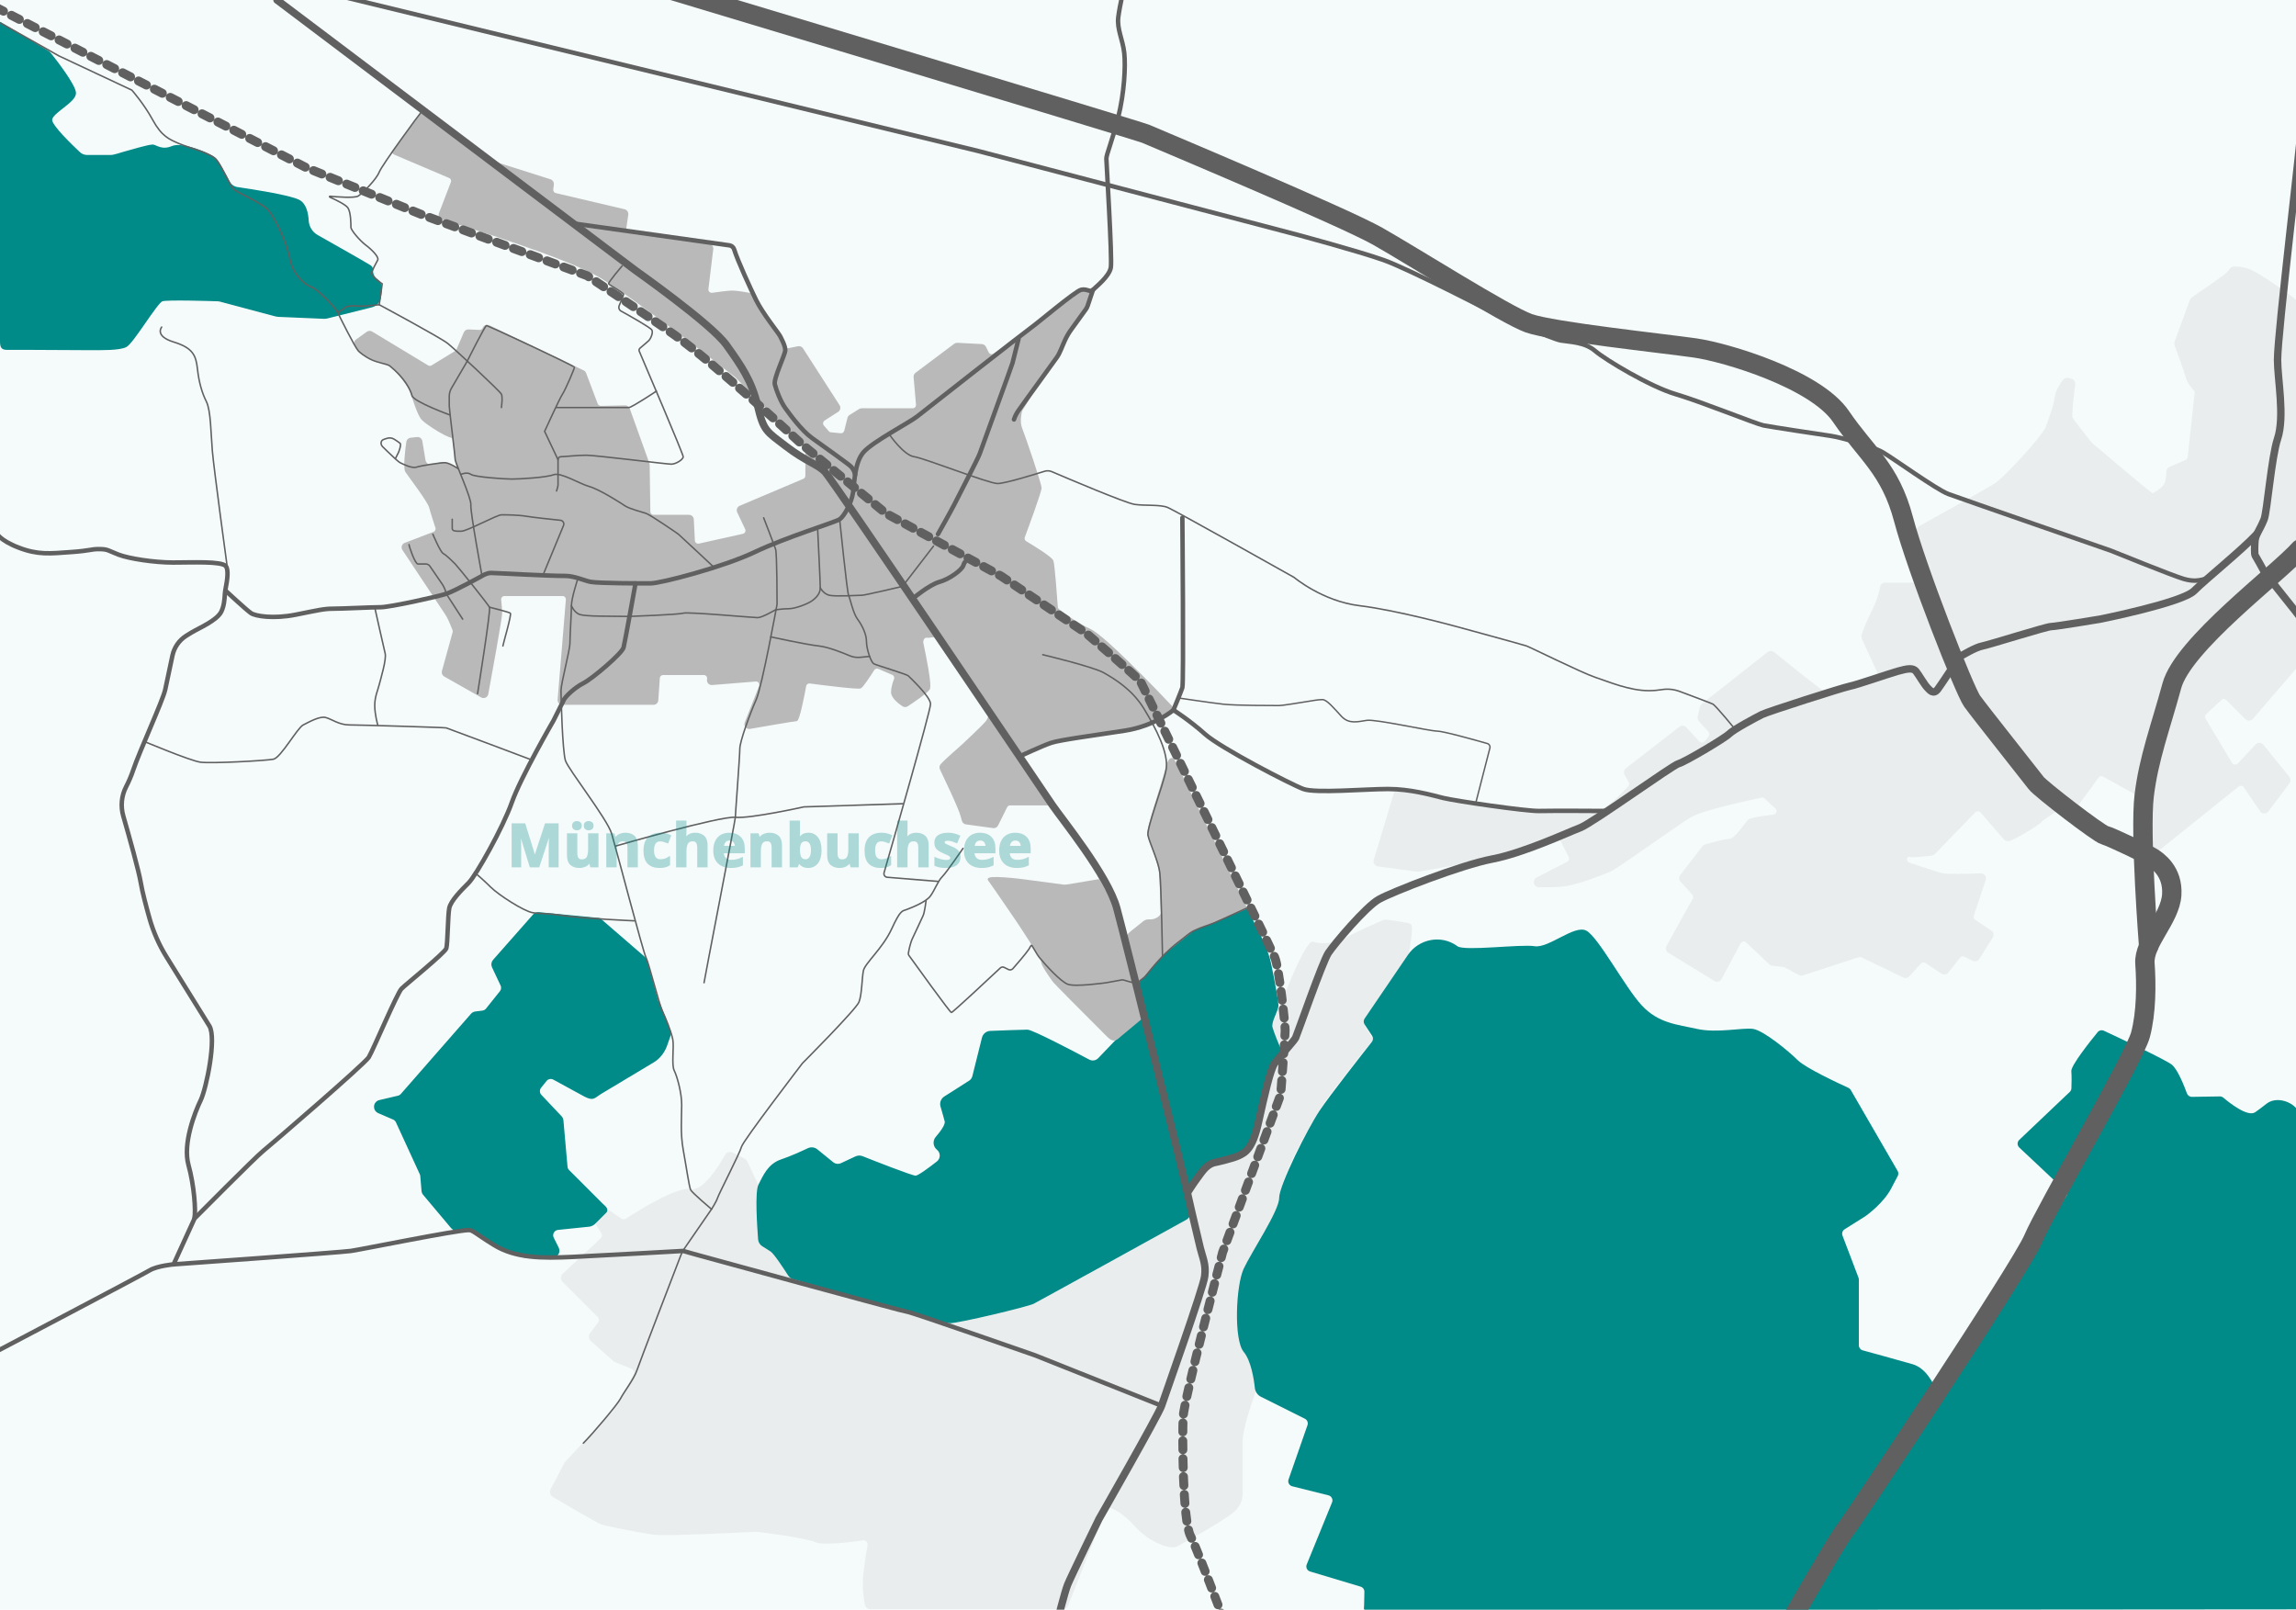 <?xml version="1.0" encoding="UTF-8" standalone="no"?>
<svg xmlns="http://www.w3.org/2000/svg" xmlns:xlink="http://www.w3.org/1999/xlink" xmlns:serif="http://www.serif.com/" width="100%" height="100%" viewBox="0 0 2054 1440" version="1.1" xml:space="preserve" style="fill-rule:evenodd;clip-rule:evenodd;stroke-linecap:round;stroke-miterlimit:10;">
    <g id="Hintergrund" transform="matrix(1.333,0,0,1.333,0,0)">
        <g opacity="0.04">
            <g transform="matrix(-1,0,0,1,1544,-1)">
                <g>
                    <rect x="0.5" y="-0.5" width="1543" height="1082" style="fill:rgb(0,138,136);stroke:rgb(0,138,136);stroke-width:1px;"></rect>
                </g>
            </g>
        </g>
    </g>
    <g id="Fläche-Ostermundigen" serif:id="Fläche Ostermundigen" transform="matrix(1.333,0,0,1.333,0,0)">
        <g opacity="0.2">
            <g transform="matrix(1,0,0,1,742.417,685.854)">
                <g>
                    <g>
                        <path d="M0,325.334C3.917,325.022 11.083,328.646 20.083,338.646C29.083,348.646 43.083,353.646 47.083,351.646C51.083,349.646 78.083,334.646 85.083,328.646C92.083,322.646 91.083,316.646 91.083,310.646L91.083,280.646C91.083,272.705 97.98,253.133 99.603,248.637C99.825,248.022 99.732,247.384 99.71,246.731C99.565,242.521 97.596,229.128 90.083,217.646C86.504,212.177 86.083,179.646 92.244,165.565C93.945,161.678 116.021,124.646 116.038,118.146C116.083,100.646 145.466,53.743 148.823,49.636C152.083,45.646 171.389,19.918 178.083,12.646C179.131,11.508 178.944,11.931 178.083,10.646L173.083,2.646C172.322,1.512 173.909,-3.039 174.678,-4.169L202.017,-44.366C202.279,-44.753 202.457,-45.183 202.541,-45.643C203.173,-49.114 205.856,-64.467 204.083,-65.354C202.383,-66.204 191.287,-67.777 187.999,-68.229C187.397,-68.312 186.791,-68.229 186.233,-67.988C182.293,-66.291 165.793,-59.12 160.785,-55.956C155.083,-52.354 143.083,-51.354 139.083,-53.354C135.083,-55.354 123.083,-25.354 123.083,-25.354L111.667,2.235C111.296,3.131 111.332,4.145 111.766,5.013L118.399,18.278C118.833,19.146 118.871,20.154 118.5,21.051C115.735,27.724 104.083,56.002 104.083,58.646C104.083,61.646 98.083,85.646 93.083,87.646C88.734,89.386 74.552,94.151 70.931,95.363C70.372,95.55 69.877,95.88 69.487,96.321L56.274,111.296C55.537,112.132 55.264,113.278 55.545,114.357C56.536,118.155 58.649,127.08 57.083,128.646C55.083,130.646 -41.917,188.646 -54.917,191.646C-66.703,194.366 -97.395,201.196 -103.023,202.448C-103.611,202.578 -104.217,202.546 -104.788,202.357C-110.6,200.429 -143.803,189.469 -152.917,187.646C-161.937,185.842 -202.684,175.09 -210.587,172.999C-211.432,172.775 -212.149,172.234 -212.594,171.481C-214.412,168.404 -219.626,159.935 -224.917,154.646C-229.735,149.831 -232.858,150.295 -233.917,144.646C-236.517,130.781 -234.611,114.662 -234.056,110.608C-233.968,109.968 -234.069,109.323 -234.345,108.738L-241.423,93.697C-241.743,93.016 -242.283,92.464 -242.955,92.127L-250.999,88.105C-252.605,87.303 -254.554,87.903 -255.423,89.474C-259.327,96.532 -270.089,114.252 -278.917,112.646C-288.358,110.93 -314.742,127.629 -322.031,132.397C-323.177,133.147 -324.663,133.125 -325.785,132.339L-333.098,127.22C-333.578,126.884 -334.226,126.921 -334.664,127.31L-340.739,132.711C-341.988,133.82 -342.227,135.681 -341.301,137.071L-338.494,141.281C-337.585,142.645 -337.797,144.467 -338.995,145.586L-364.383,169.282C-365.768,170.574 -365.806,172.757 -364.466,174.097L-340.971,197.593C-339.792,198.771 -339.66,200.637 -340.66,201.97L-346.068,209.182C-347.113,210.575 -346.916,212.536 -345.614,213.693L-330.355,227.257C-330.065,227.515 -329.733,227.72 -329.374,227.864L-318.49,232.217C-316.602,232.972 -315.817,235.222 -316.826,236.987L-330.72,261.302C-330.851,261.531 -331.008,261.743 -331.189,261.935L-362.602,295.312C-362.811,295.534 -362.989,295.783 -363.13,296.053L-372.442,313.831C-373.269,315.41 -372.721,317.356 -371.187,318.263C-363.382,322.876 -341.38,335.826 -338.917,336.646C-335.917,337.646 -311.917,342.646 -302.917,343.646C-293.917,344.646 -236.917,341.646 -234.917,341.646C-232.917,341.646 -201.917,345.646 -194.917,348.646C-189.658,350.9 -171.984,348.639 -163.516,347.374C-161.263,347.038 -159.337,348.992 -159.717,351.237C-160.885,358.128 -162.917,370.944 -162.917,376.646C-162.917,381.912 -162.051,387.611 -161.458,390.891C-161.17,392.488 -159.785,393.646 -158.163,393.646L-29.197,393.646C-27.821,393.646 -26.586,392.805 -26.081,391.525L0,325.334" style="fill:rgb(185,185,185);fill-rule:nonzero;stroke:rgb(185,185,185);stroke-width:1px;"></path>
                    </g>
                </g>
            </g>
        </g>
    </g>
    <g id="Wald" transform="matrix(1.333,0,0,1.333,0,0)">
        <g transform="matrix(1,0,0,1,1544,950.019)">
            <path d="M0,-199.019C0,-208.99 -14.932,-215.514 -22.795,-209.383C-26.008,-206.878 -28.834,-204.735 -30.5,-203.601C-35.611,-200.124 -48.257,-210.288 -51.891,-213.375C-52.542,-213.928 -53.368,-214.227 -54.222,-214.213L-72.953,-213.916C-74.446,-213.893 -75.792,-214.814 -76.303,-216.216C-78.1,-221.143 -82.517,-232.39 -86.436,-235.5C-90.767,-238.937 -122.846,-253.994 -132.042,-258.282C-133.495,-258.959 -135.216,-258.568 -136.23,-257.328C-141.043,-251.441 -154.218,-234.946 -153.895,-231.155C-153.601,-227.708 -153.748,-222.238 -153.842,-219.658C-153.875,-218.74 -154.266,-217.875 -154.932,-217.242L-188.849,-185.036C-190.296,-183.663 -190.308,-181.362 -188.877,-179.973L-157,-150.019C-155.806,-148.86 -157.606,-146.923 -158.5,-145.519L-237.56,-14.557C-239.105,-12.129 -242.769,-12.484 -243.791,-15.175C-246.418,-22.087 -251.629,-31.984 -260.5,-34.519C-271.594,-37.689 -287.71,-42.114 -293.924,-43.815C-295.449,-44.232 -296.5,-45.616 -296.5,-47.197L-296.5,-91.31C-296.5,-91.736 -296.578,-92.159 -296.729,-92.557L-307.478,-120.83C-308.072,-122.394 -307.48,-124.159 -306.064,-125.049L-292.209,-133.75C-292.151,-133.786 -292.099,-133.821 -292.043,-133.86C-290.992,-134.611 -279.934,-142.653 -274.845,-152.341L-270.4,-160.805C-269.84,-161.872 -269.866,-163.152 -270.47,-164.195L-301.936,-218.545C-302.301,-219.176 -302.85,-219.676 -303.514,-219.978C-308.693,-222.337 -332.17,-233.189 -337.5,-238.519C-343.5,-244.519 -360.5,-258.519 -367.5,-259.519C-374.5,-260.519 -391.7,-256.519 -405.1,-259.519C-418.5,-262.519 -431,-263.229 -442.25,-275.374C-453.5,-287.519 -471.5,-321.519 -479.5,-325.519C-487.5,-329.519 -504.676,-313.519 -514.088,-315.019C-523.5,-316.519 -561.348,-311.519 -565.924,-315.019C-566.067,-315.128 -566.222,-315.242 -566.389,-315.359C-577.048,-322.856 -591.841,-319.89 -599.17,-309.114L-628.177,-266.465C-628.977,-265.288 -628.987,-263.744 -628.202,-262.556L-623.148,-254.913C-622.313,-253.649 -622.38,-251.995 -623.319,-250.806C-629.432,-243.061 -651.626,-214.83 -658.5,-204.519C-666.5,-192.519 -685.591,-154.519 -685.545,-146.019C-685.5,-137.519 -704.178,-109.682 -709.339,-98.6C-714.5,-87.519 -716.178,-51.035 -709.339,-42.777C-704.419,-36.836 -702.521,-24.816 -701.843,-18.54C-701.57,-16.011 -700.043,-13.79 -697.768,-12.653L-668.26,2.101C-666.682,2.89 -665.935,4.729 -666.517,6.395L-679.234,42.853C-679.914,44.801 -678.774,46.912 -676.772,47.413L-652.428,53.499C-650.355,54.017 -649.223,56.251 -650.03,58.229L-667.04,99.904C-667.823,101.822 -666.783,103.996 -664.8,104.591L-630.827,114.783C-629.427,115.203 -628.434,116.447 -628.334,117.905L-628.5,126.481C-628.373,128.336 -629.359,130.5 -627.5,130.481L-6.925,130.017C-2.39,129.993 -1,129.981 0,129.981L0,-199.019Z" style="fill:rgb(0,138,136);fill-rule:nonzero;"></path>
        </g>
        <g transform="matrix(1,0,0,1,830.276,886.202)">
            <path d="M0,-277.326C2.853,-278.624 6.043,-277.606 7.224,-274.702C10.202,-267.382 19.359,-253.072 22.224,-239.702C25.224,-225.702 27.224,-213.372 27.224,-211.702C27.224,-207.702 22.224,-200.702 23.224,-196.702C23.981,-193.675 27.601,-184.946 29.317,-180.879C29.422,-180.63 29.745,-180.03 29.73,-179.221C29.684,-176.793 26.791,-175.076 26.224,-174.702C20.958,-171.227 18.645,-153.12 16.202,-141.556C12.869,-125.78 11.328,-117.719 6.787,-114.566C1.96,-111.213 -15.798,-104.377 -20.41,-102.628C-21.142,-102.35 -21.8,-101.922 -22.353,-101.367L-31.458,-92.23C-32.621,-91.063 -33.201,-89.437 -33.04,-87.797L-31.626,-73.397C-31.411,-71.204 -32.517,-69.095 -34.446,-68.03C-51.663,-58.52 -133.199,-13.49 -136.776,-11.702C-140.776,-9.702 -186.776,1.298 -192.776,1.298C-198.286,1.298 -282.359,-24.162 -297.676,-28.154C-299.02,-28.505 -300.177,-29.344 -300.925,-30.515C-303.64,-34.763 -310.401,-45.119 -312.776,-46.702C-314.43,-47.805 -316.692,-49.211 -318.388,-50.251C-319.896,-51.176 -320.87,-52.757 -321.008,-54.52C-321.649,-62.739 -323.246,-86.397 -320.776,-91.05C-317.776,-96.702 -314.776,-104.702 -305.776,-107.702C-299.621,-109.754 -292.063,-113.209 -287.899,-115.188C-285.976,-116.102 -283.703,-115.83 -282.051,-114.487L-271.457,-105.881C-269.817,-104.548 -267.56,-104.269 -265.645,-105.163L-255.935,-109.694C-254.559,-110.336 -252.986,-110.386 -251.574,-109.826C-243.851,-106.76 -218.319,-96.702 -215.776,-96.702C-213.887,-96.702 -206.45,-102.251 -201.198,-106.362C-198.398,-108.555 -198.382,-112.787 -201.16,-115.009C-203.598,-116.96 -203.939,-120.545 -201.899,-122.91C-198.841,-126.455 -195.18,-131.32 -195.776,-133.702C-196.364,-136.053 -197.643,-140.478 -198.597,-143.726C-199.29,-146.085 -198.34,-148.616 -196.266,-149.936L-179.633,-160.521C-178.441,-161.279 -177.585,-162.466 -177.242,-163.837L-170.779,-189.69C-170.184,-192.069 -168.097,-193.769 -165.647,-193.865C-158.371,-194.148 -143.754,-194.702 -140.776,-194.702C-137.511,-194.702 -109.601,-180.048 -99.449,-174.659C-97.269,-173.503 -94.592,-173.937 -92.885,-175.718L-80.346,-188.8C-80.219,-188.933 -80.087,-189.057 -79.947,-189.176C-78.397,-190.5 -68.616,-198.862 -66.776,-200.702C-65.18,-202.298 -66.768,-218.545 -67.475,-225.04C-67.659,-226.729 -67.054,-228.404 -65.834,-229.587C-58.321,-236.875 -31.495,-262.843 -29.776,-263.702C-28.278,-264.451 -9.388,-273.055 0,-277.326" style="fill:rgb(0,138,136);fill-rule:nonzero;"></path>
        </g>
        <g transform="matrix(1,0,0,1,830.276,886.202)">
            <path d="M0,-277.326C2.853,-278.624 6.043,-277.606 7.224,-274.702C10.202,-267.382 19.359,-253.072 22.224,-239.702C25.224,-225.702 27.224,-213.372 27.224,-211.702C27.224,-207.702 22.224,-200.702 23.224,-196.702C23.981,-193.675 27.601,-184.946 29.317,-180.879C29.422,-180.63 29.745,-180.03 29.73,-179.221C29.684,-176.793 26.791,-175.076 26.224,-174.702C20.958,-171.227 18.645,-153.12 16.202,-141.556C12.869,-125.78 11.328,-117.719 6.787,-114.566C1.96,-111.213 -15.798,-104.377 -20.41,-102.628C-21.142,-102.35 -21.8,-101.922 -22.353,-101.367L-31.458,-92.23C-32.621,-91.063 -33.201,-89.437 -33.04,-87.797L-31.626,-73.397C-31.411,-71.204 -32.517,-69.095 -34.446,-68.03C-51.663,-58.52 -133.199,-13.49 -136.776,-11.702C-140.776,-9.702 -186.776,1.298 -192.776,1.298C-198.286,1.298 -282.359,-24.162 -297.676,-28.154C-299.02,-28.505 -300.177,-29.344 -300.925,-30.515C-303.64,-34.763 -310.401,-45.119 -312.776,-46.702C-314.43,-47.805 -316.692,-49.211 -318.388,-50.251C-319.896,-51.176 -320.87,-52.757 -321.008,-54.52C-321.649,-62.739 -323.246,-86.397 -320.776,-91.05C-317.776,-96.702 -314.776,-104.702 -305.776,-107.702C-299.621,-109.754 -292.063,-113.209 -287.899,-115.188C-285.976,-116.102 -283.703,-115.83 -282.051,-114.487L-271.457,-105.881C-269.817,-104.548 -267.56,-104.269 -265.645,-105.163L-255.935,-109.694C-254.559,-110.336 -252.986,-110.386 -251.574,-109.826C-243.851,-106.76 -218.319,-96.702 -215.776,-96.702C-213.887,-96.702 -206.45,-102.251 -201.198,-106.362C-198.398,-108.555 -198.382,-112.787 -201.16,-115.009C-203.598,-116.96 -203.939,-120.545 -201.899,-122.91C-198.841,-126.455 -195.18,-131.32 -195.776,-133.702C-196.364,-136.053 -197.643,-140.478 -198.597,-143.726C-199.29,-146.085 -198.34,-148.616 -196.266,-149.936L-179.633,-160.521C-178.441,-161.279 -177.585,-162.466 -177.242,-163.837L-170.779,-189.69C-170.184,-192.069 -168.097,-193.769 -165.647,-193.865C-158.371,-194.148 -143.754,-194.702 -140.776,-194.702C-137.511,-194.702 -109.601,-180.048 -99.449,-174.659C-97.269,-173.503 -94.592,-173.937 -92.885,-175.718L-80.346,-188.8C-80.219,-188.933 -80.087,-189.057 -79.947,-189.176C-78.397,-190.5 -68.616,-198.862 -66.776,-200.702C-65.18,-202.298 -66.768,-218.545 -67.475,-225.04C-67.659,-226.729 -67.054,-228.404 -65.834,-229.587C-58.321,-236.875 -31.495,-262.843 -29.776,-263.702C-28.278,-264.451 -9.388,-273.055 0,-277.326Z" style="fill:none;fill-rule:nonzero;stroke:rgb(0,138,136);stroke-width:1px;"></path>
        </g>
        <g transform="matrix(1,0,0,1,0.5,22.733)">
            <path d="M0,204.767C0.006,207.436 -0.061,209.485 1.005,210.601C1.589,211.212 2.512,211.544 3.974,211.544L16.175,211.544C16.175,211.544 51.605,211.767 59,211.767C68,211.767 79.403,212 84,209.767C88.597,207.534 104.655,180.203 108.328,178.985C111.656,177.881 140.251,178.778 145.577,178.956C146.145,178.975 146.703,179.058 147.252,179.205L184.625,189.165C185.152,189.305 185.691,189.388 186.235,189.411L216.916,190.721C217.635,190.751 218.354,190.678 219.052,190.504L249.113,182.989C252.068,182.25 254.282,179.796 254.712,176.781L255.373,172.158C255.76,169.45 254.64,166.747 252.452,165.106L252.299,164.991C250.227,163.437 249.236,160.932 249.331,158.345C249.365,157.412 249.05,156.467 248,155.767C245.767,154.278 223.591,141.71 212.396,135.38C208.705,133.293 206.395,129.457 206.161,125.224C205.89,120.315 204.593,114.064 200,111.767C193.571,108.552 168.412,104.692 158.78,103.3C156.417,102.958 154.371,101.506 153.272,99.386C150.748,94.519 146.123,85.889 144,83.767C141,80.767 122,72.767 115,75.767C108,78.767 104,74.767 102,74.767C99,74.767 86.64,78.475 82,79.767C81.346,79.949 76,81.767 73.975,81.767L57.929,81.767C56.03,81.767 54.206,81.05 52.819,79.754C47.445,74.732 34,61.768 34,57.767C34,52.767 50,45.767 50,39.767C50,34.626 37.093,18.026 33.398,13.379C32.76,12.576 31.965,11.917 31.06,11.435L0,-7.233L0,204.767Z" style="fill:rgb(0,138,136);fill-rule:nonzero;stroke:rgb(0,138,136);stroke-width:1px;"></path>
        </g>
        <g opacity="0.2">
            <g transform="matrix(1,0,0,1,1332.18,247.583)">
                <g>
                    <g>
                        <path d="M0,342.865L-7.981,366.808C-8.396,368.053 -7.926,369.423 -6.834,370.151L3.952,377.342C5.267,378.218 5.643,379.983 4.799,381.319L-4.277,395.69C-5.076,396.954 -6.703,397.408 -8.041,396.739L-13.56,393.98C-14.797,393.361 -16.297,393.698 -17.152,394.785L-25.02,404.8C-25.959,405.995 -27.66,406.267 -28.925,405.424L-39.608,398.301C-40.803,397.505 -42.4,397.698 -43.37,398.757L-51.22,407.32C-52.089,408.268 -53.477,408.534 -54.635,407.974L-82.63,394.428C-83.306,394.1 -84.083,394.047 -84.798,394.28L-122.491,406.53C-123.253,406.777 -124.083,406.7 -124.786,406.317L-134.181,401.192C-134.513,401.011 -134.878,400.896 -135.254,400.854L-142.713,400.025C-143.343,399.955 -143.933,399.681 -144.394,399.245L-159.91,384.545C-161.306,383.223 -163.578,383.592 -164.482,385.289L-177.231,409.193C-178.02,410.671 -179.889,411.181 -181.319,410.307L-212.301,391.374C-213.633,390.56 -214.086,388.84 -213.328,387.476L-195.703,355.752C-195.095,354.656 -195.255,353.294 -196.102,352.37L-204.027,343.725C-204.985,342.681 -205.051,341.098 -204.185,339.977L-189.254,320.655C-188.881,320.172 -188.368,319.82 -187.784,319.646C-184.772,318.745 -175.047,315.917 -171.684,315.917C-167.684,315.917 -160.684,304.917 -158.684,302.917C-157.406,301.64 -148.372,300.362 -142.015,299.606C-139.547,299.312 -138.562,296.261 -140.388,294.575L-147.583,287.934C-148.275,287.295 -149.227,287.029 -150.15,287.223C-157.325,288.732 -188.728,295.497 -196.684,299.917C-205.684,304.917 -246.684,334.917 -251.684,336.917C-256.684,338.917 -273.684,345.917 -283.684,346.917C-288.263,347.375 -294.309,347.414 -299.519,347.321C-302.541,347.267 -303.478,343.205 -300.791,341.821L-280.242,331.235C-278.824,330.505 -278.258,328.77 -278.971,327.344L-284.591,316.105C-285.224,314.838 -286.676,314.21 -288.032,314.618C-293.173,316.165 -305.83,320.041 -316.684,323.917C-329.935,328.65 -375.435,336.07 -380.268,336.85C-380.549,336.896 -380.827,336.898 -381.109,336.861L-407.343,333.363C-409.104,333.128 -410.246,331.385 -409.758,329.677L-395.684,282.917C-395.684,282.917 -352.082,291.226 -313.684,294.917C-286.411,297.539 -262.176,296.917 -259.684,296.917C-254.772,296.917 -243.157,284.853 -239.107,280.478C-238.251,279.554 -238.089,278.189 -238.701,277.088L-241.47,272.102C-242.169,270.845 -241.845,269.267 -240.709,268.387L-204.789,240.549C-203.598,239.625 -201.898,239.764 -200.872,240.869L-192.056,250.363C-190.821,251.694 -188.682,251.581 -187.593,250.129L-185.121,246.833C-184.286,245.72 -184.355,244.172 -185.286,243.138L-191.681,236.033C-192.31,235.333 -192.563,234.372 -192.359,233.453L-190.91,226.931C-190.764,226.276 -190.396,225.691 -189.868,225.275L-145.523,190.365C-144.45,189.52 -142.938,189.532 -141.881,190.397C-134.789,196.202 -108.989,217.196 -104.684,218.917C-100.584,220.557 -80.349,210.768 -73.195,207.19C-71.789,206.486 -71.202,204.796 -71.861,203.368L-82.247,180.864C-82.542,180.225 -82.597,179.508 -82.401,178.832C-81.806,176.785 -80.098,171.745 -75.684,162.917C-71.766,155.081 -70.406,149.377 -69.935,146.362C-69.714,144.949 -68.493,143.917 -67.062,143.917L-49.829,143.917C-49.733,143.917 -49.636,143.913 -49.54,143.903L-42.778,143.227C-41.103,143.059 -39.919,141.511 -40.195,139.851L-45.346,108.947C-45.549,107.731 -44.97,106.522 -43.892,105.925C-35.239,101.13 2.018,80.449 7.316,76.917C13.316,72.917 39.316,44.917 41.316,38.917C43.316,32.917 46.316,25.917 47.316,18.917C48.012,14.042 51.135,9.651 52.966,7.435C53.734,6.505 54.99,6.142 56.135,6.524L58.048,7.162C59.364,7.6 60.188,8.904 60.017,10.281C59.285,16.202 57.514,31.313 58.316,32.917C59.246,34.778 69.692,47.885 71.148,49.707C71.262,49.85 71.38,49.972 71.518,50.09C74.582,52.692 111.357,83.917 112.316,83.917C113.316,83.917 120.316,79.917 121.316,75.917C121.94,73.42 122.175,70.533 122.263,68.716C122.317,67.603 123,66.624 124.023,66.186L134.752,61.588C135.718,61.174 136.386,60.271 136.5,59.226L141.171,16.249C141.261,15.425 141,14.605 140.443,13.991C138.964,12.359 136.053,8.866 135.316,5.917C134.454,2.469 129.132,-12.128 127.681,-16.088C127.444,-16.735 127.446,-17.439 127.684,-18.086L137.995,-46.207C138.203,-46.776 138.579,-47.262 139.08,-47.604C142.979,-50.27 160.539,-62.306 162.316,-64.083C163.35,-65.117 164.117,-66.151 164.616,-66.909C165.136,-67.698 165.992,-68.185 166.936,-68.224C169.183,-68.316 173.514,-68.14 178.316,-66.083C184.415,-63.468 203.917,-49.837 208.316,-46.083C208.961,-45.532 211.312,-42.931 211.316,-42.083L211.316,196.917C211.319,197.619 208.064,201.21 207.606,201.742L179.363,234.54C178.258,235.823 176.295,235.897 175.098,234.699L162.3,221.902C161.192,220.794 159.407,220.761 158.26,221.827L148.046,231.311C147.038,232.247 146.823,233.762 147.531,234.942L165.339,264.624C166.332,266.278 168.629,266.527 169.953,265.125L182.028,252.34C183.238,251.058 185.302,251.138 186.41,252.51L203.892,274.154C204.729,275.191 204.756,276.664 203.956,277.731L189.758,296.661C188.56,298.258 186.147,298.204 185.023,296.554L174.09,280.52C173.134,279.117 171.184,278.827 169.86,279.891L117.524,321.946C116.723,322.59 115.646,322.769 114.683,322.407C112.139,321.449 107.589,319.002 108.316,313.917C109.316,306.917 109.316,277.917 109.316,275.917C109.316,274.558 107.005,280.132 105.525,283.839C104.874,285.47 102.943,286.155 101.408,285.302L79.564,273.166C78.28,272.453 76.665,272.808 75.799,273.994L59.62,296.133C58.849,297.188 57.47,297.6 56.246,297.141L51.644,295.415C50.802,295.1 49.864,295.189 49.098,295.66C46.34,297.359 39.671,301.562 37.316,303.917C34.316,306.917 20.316,314.917 17.316,315.917L16.166,316.301C15.046,316.674 13.813,316.335 13.041,315.442L-2.603,297.328C-3.721,296.033 -5.709,295.977 -6.899,297.206L-33.984,325.195C-34.44,325.665 -35.037,325.968 -35.686,326.055C-38.926,326.489 -49.01,327.755 -50.684,326.917C-51.309,326.605 -51.837,326.878 -52.266,327.402C-53.514,328.923 -52.689,331.249 -50.822,331.868C-44.936,333.816 -31.766,338.147 -28.684,338.917C-25.578,339.694 -10.409,339.264 -2.85,339.034C-0.826,338.972 0.64,340.944 0,342.865Z" style="fill:rgb(185,185,185);fill-rule:nonzero;stroke:rgb(185,185,185);stroke-width:1px;"></path>
                    </g>
                </g>
            </g>
        </g>
        <g transform="matrix(1,0,0,1,361.537,843.41)">
            <path d="M0,-230.768L39.963,-226.91C40.886,-226.846 41.277,-226.53 41.963,-225.91L71.139,-200.655C71.679,-200.167 72.081,-199.545 72.303,-198.852L79.963,-170.91C79.986,-170.841 80.937,-169.978 80.963,-169.91L87.963,-151.91C88.338,-150.927 88.74,-150.368 88.34,-149.395L85.732,-141.956C84.341,-137.987 81.862,-134.464 78.508,-131.926C77.716,-131.327 77.292,-131.11 76.963,-130.91L41.963,-109.91C36.963,-106.91 36.963,-104.91 30.963,-107.91L9.973,-119.353C8.223,-120.258 6.077,-119.802 4.846,-118.264L1.209,-113.717C-0.079,-112.108 0.016,-109.795 1.432,-108.296L14.977,-93.954C15.616,-93.278 16.008,-92.406 16.09,-91.479L18.831,-60.407C18.917,-59.44 19.34,-58.534 20.026,-57.847L42.428,-35.445C43.883,-33.991 46.963,-31.91 44.963,-29.91L37.963,-22.91C37.272,-21.988 35.312,-20.843 34.166,-20.724L12.908,-18.525C10.034,-18.228 8.344,-15.149 9.636,-12.564L12.972,-5.893C14.346,-3.144 12.348,0.09 9.275,0.09L-9.013,0.09C-9.685,0.09 -10.348,-0.074 -10.942,-0.388L-29.037,-8.91L-44.953,-18.338C-45.66,-18.711 -46.461,-18.872 -47.257,-18.799L-54.886,-18.106C-56.233,-17.983 -57.555,-18.528 -58.426,-19.564L-77.192,-41.904C-77.741,-42.559 -78.075,-43.368 -78.146,-44.22L-78.976,-54.187C-79.016,-54.665 -79.139,-55.133 -79.34,-55.57L-95.372,-90.463C-95.8,-91.395 -96.558,-92.134 -97.5,-92.537L-107.531,-96.836C-109.051,-97.488 -110.037,-98.982 -110.037,-100.636C-110.037,-102.554 -108.717,-104.221 -106.85,-104.66L-94.328,-107.606C-93.488,-107.804 -92.731,-108.259 -92.163,-108.908L-45.073,-162.726C-44.406,-163.489 -43.481,-163.98 -42.475,-164.105L-37.703,-164.702C-36.634,-164.835 -35.66,-165.381 -34.988,-166.221L-25.646,-177.898C-24.661,-179.13 -24.462,-180.814 -25.134,-182.241L-30.88,-194.452C-31.582,-195.944 -31.33,-197.711 -30.239,-198.947L-3.387,-229.379C-2.536,-230.344 -1.284,-230.858 0,-230.768Z" style="fill:rgb(0,138,136);fill-rule:nonzero;stroke:rgb(0,138,136);stroke-width:1px;"></path>
        </g>
    </g>
    <g id="Fläche-Münchenbuchsee" serif:id="Fläche Münchenbuchsee" transform="matrix(1.333,0,0,1.333,0,0)">
        <g transform="matrix(1,0,0,1,280.5,550.961)">
            <path d="M0,-471.461L-16,-450.461C-17.186,-449.06 -17.11,-448.232 -15.421,-447.514L21.079,-431.991C22.429,-431.416 23.082,-429.875 22.555,-428.505L14.554,-407.702C13.986,-406.224 14.785,-404.577 16.301,-404.118C31.086,-399.638 100.221,-378.328 122.5,-364.961C146.84,-350.357 210.044,-300.681 213.364,-298.068C213.456,-297.995 213.541,-297.919 213.623,-297.835L259.722,-250.755C260.221,-250.246 260.5,-249.562 260.5,-248.849L260.5,-231.669C260.5,-230.575 259.845,-229.586 258.838,-229.16L216.11,-211.066C214.685,-210.463 214.048,-208.796 214.707,-207.397L220.05,-196.042C220.793,-194.463 219.88,-192.601 218.176,-192.222L188.651,-185.661C187.004,-185.295 185.423,-186.5 185.339,-188.185L184.629,-202.372C184.557,-203.822 183.36,-204.961 181.908,-204.961L158.186,-204.961C156.696,-204.961 155.483,-206.157 155.461,-207.646L155.007,-239.007C155.002,-239.308 154.948,-239.605 154.847,-239.888L141.663,-276.613C141.267,-277.717 140.21,-278.443 139.037,-278.417L122.769,-278.051C121.612,-278.025 120.566,-278.732 120.158,-279.814L112.386,-300.435C112.138,-301.094 111.646,-301.63 111.011,-301.933L47.626,-332.207C46.204,-332.886 44.505,-332.222 43.921,-330.759C43.491,-329.682 42.427,-328.996 41.269,-329.047L33.883,-329.377C32.75,-329.427 31.704,-328.771 31.257,-327.728L26.342,-316.26C26.12,-315.74 25.741,-315.303 25.259,-315.008L9.413,-305.324C8.545,-304.794 7.454,-304.791 6.583,-305.317L-31.019,-328.032C-31.952,-328.595 -33.132,-328.549 -34.017,-327.913L-41.258,-322.712C-42.381,-321.906 -42.73,-320.39 -42.058,-319.182C-41.044,-317.363 -39.003,-314.749 -35,-312.461C-28,-308.461 -24,-308.461 -20,-306.461C-16,-304.461 -7,-293.461 -5,-288.461C-3,-283.461 0,-272.461 3,-269.461C6,-266.461 14,-261.461 18,-259.461C20.427,-258.248 21.466,-257.938 23,-257.461C23.994,-257.152 23.846,-255.49 24,-254.461L26,-239.461C27,-236.461 26.941,-236.736 25,-237.461C22.128,-238.535 19.161,-240.461 17,-240.461C15,-240.461 10.403,-238.752 8,-238.461C6.552,-238.286 4.808,-240.615 4.568,-242.053L2.424,-254.916C2.186,-256.343 0.874,-257.336 -0.564,-257.176L-4.912,-256.693C-6.149,-256.555 -7.135,-255.6 -7.309,-254.368C-8.02,-249.345 -9.59,-236.846 -8,-234.461C-6,-231.461 7,-214.461 8,-210.461C8.715,-207.601 10.963,-200.654 12.187,-196.924C12.64,-195.542 11.928,-194.052 10.569,-193.533L-8.7,-186.176C-10.331,-185.553 -10.968,-183.584 -10.002,-182.13C-3.561,-172.43 17.311,-140.995 19,-138.461C20.604,-136.055 22.85,-130.435 23.678,-128.302C23.889,-127.756 23.918,-127.162 23.762,-126.598L16.565,-100.509C16.233,-99.305 16.762,-98.029 17.848,-97.414L42.671,-83.347C44.301,-82.424 46.355,-83.382 46.694,-85.225C48.96,-97.551 56,-136.105 56,-139.461C56,-141.877 55.635,-145.753 55.346,-148.444C55.173,-150.056 56.434,-151.461 58.055,-151.461L97.042,-151.461C98.635,-151.461 99.888,-150.101 99.758,-148.513L94.242,-81.409C94.112,-79.821 95.365,-78.461 96.958,-78.461L158.067,-78.461C159.499,-78.461 160.686,-79.569 160.785,-80.997L161.824,-95.925C161.923,-97.353 163.11,-98.461 164.542,-98.461L191.858,-98.461C193.517,-98.461 194.79,-96.992 194.556,-95.351L194.482,-94.838C194.235,-93.108 195.658,-91.595 197.4,-91.737L226.642,-94.108C228.652,-94.271 230.137,-92.269 229.398,-90.393L219.782,-65.984C219.002,-64.004 220.685,-61.934 222.781,-62.3C232.22,-63.951 252.47,-67.461 254,-67.461C255.61,-67.461 258.841,-84.087 260.039,-90.568C260.302,-91.993 261.634,-92.959 263.071,-92.771C271.109,-91.717 295.334,-88.628 297,-89.461C298.511,-90.216 303.447,-97.821 305.77,-101.495C306.485,-102.626 307.915,-103.069 309.145,-102.542L318.491,-98.536C319.847,-97.955 320.482,-96.403 319.944,-95.029C319.08,-92.821 318,-89.461 318,-86.461C318,-82.775 322.891,-79.089 325.462,-77.406C326.373,-76.81 327.543,-76.81 328.453,-77.408C332.087,-79.799 341.397,-86.057 343,-88.461C344.605,-90.868 340.415,-111.302 338.697,-119.284C338.339,-120.944 339.304,-123.402 341,-123.461L343,-123.461C343.902,-123.492 346.467,-124.189 347,-123.461L383,-71.461C383.742,-70.446 382.439,-67.781 381.628,-66.82C378.028,-62.558 368,-53.461 366,-51.461C364.271,-49.732 354.465,-41.495 351.188,-37.81C350.463,-36.994 350.297,-35.829 350.762,-34.842L358,-19.461C358,-19.461 363,-8.461 364,-5.461C364.58,-3.72 365.161,-1.643 365.545,-0.205C365.829,0.855 366.72,1.637 367.808,1.786L386.064,4.275C387.221,4.433 388.35,3.835 388.871,2.79L394.965,-9.451C395.425,-10.376 396.37,-10.961 397.404,-10.961L423.927,-10.961C426.057,-10.961 427.115,-11.646 426,-13.461L405,-42.461C404.165,-43.82 408.195,-47.107 409.619,-47.825C413.129,-49.596 419.236,-52.461 422,-52.461C426,-52.461 471,-61.461 473,-61.461C475,-61.461 496,-67.461 500,-69.461C502.148,-70.535 504.008,-72.186 505.269,-73.484C506.29,-74.535 506.312,-76.194 505.305,-77.258C497.013,-86.023 460.723,-124.041 451,-128.461C441.925,-132.586 432.849,-139.434 429.951,-141.704C429.344,-142.18 428.971,-142.882 428.917,-143.651C428.528,-149.136 426.878,-171.826 426,-174.461C425.199,-176.865 412.839,-184.406 407.959,-187.308C406.828,-187.981 406.336,-189.358 406.795,-190.592C409.473,-197.796 418,-220.932 418,-223.461C418,-226.461 407,-258.461 405,-263.461C403.32,-267.662 404.463,-273.274 404.871,-274.961C404.95,-275.286 405.085,-275.583 405.276,-275.857C407.768,-279.435 424.606,-308.094 437,-327.461C443.542,-337.685 449.67,-344.472 450,-345.461C450.44,-346.781 451.645,-350.096 452,-352.461C452.346,-354.769 447.968,-356.716 446,-355.461C433.891,-347.741 406.599,-326.261 405,-325.461C403.46,-324.691 391.834,-316.801 386.573,-313.217C385.209,-312.288 383.342,-312.776 382.604,-314.252L380.71,-318.042C380.271,-318.919 379.395,-319.493 378.416,-319.544L361.987,-320.409C361.349,-320.443 360.72,-320.251 360.209,-319.868L334.211,-300.369C333.458,-299.804 333.05,-298.891 333.131,-297.953L334.743,-279.422C334.881,-277.83 333.626,-276.461 332.028,-276.461L297.781,-276.461C297.271,-276.461 296.77,-276.318 296.337,-276.047L289.933,-272.044C289.334,-271.67 288.904,-271.079 288.733,-270.394L286.571,-261.746C286.243,-260.434 285.002,-259.561 283.657,-259.695L277.087,-260.352C276.389,-260.422 275.745,-260.758 275.289,-261.29L272.035,-265.087C270.959,-266.342 271.24,-268.258 272.63,-269.152L281.708,-274.988C282.974,-275.801 283.34,-277.487 282.527,-278.753L258.005,-316.898C257.399,-317.841 256.277,-318.316 255.178,-318.097L248.845,-316.83C247.734,-316.608 246.604,-317.092 246.003,-318.053C243.205,-322.531 235.267,-335.296 232,-341.215C229.086,-346.493 226.703,-350.58 225.624,-352.41C225.225,-353.085 224.562,-353.549 223.792,-353.695C221.01,-354.223 214.147,-355.461 211,-355.461C208.333,-355.461 201.667,-354.572 197.519,-353.979C195.745,-353.726 194.214,-355.227 194.43,-357.006L197.682,-383.838C197.859,-385.3 196.843,-386.637 195.388,-386.859L141.668,-395.054C140.19,-395.279 139.17,-396.653 139.382,-398.133L140.648,-406.994C140.847,-408.391 139.948,-409.709 138.574,-410.032L92.383,-420.9C91.028,-421.219 90.131,-422.509 90.304,-423.891L90.719,-427.211C90.882,-428.515 90.091,-429.749 88.839,-430.146L50.238,-442.386C50.08,-442.436 49.917,-442.471 49.752,-442.492L44,-443.461C43.542,-443.518 42.373,-444.189 42,-444.461L6,-473.461C4,-475.461 2.137,-475.894 0,-471.461Z" style="fill:rgb(185,185,185);fill-rule:nonzero;stroke:rgb(185,185,185);stroke-width:1px;"></path>
        </g>
        <g transform="matrix(1,0,0,1,787.5,656.902)">
            <path d="M0,-147.402C-2.93,-149 -4.129,-143.624 -5,-140.402C-8.662,-126.85 -18.244,-99.513 -17,-96.402C-15,-91.402 -9,-74.402 -9,-71.402L-8,-44.402C-8,-41.552 -12.31,-39.402 -15.16,-39.402L-16.69,-39.402C-17.862,-39.402 -18.998,-39.003 -19.914,-38.271L-28.393,-31.488C-32,-28.402 -30.673,-28.136 -30.166,-26.169L-23,1.598L-7.302,-16.177C-7.101,-16.405 -6.881,-16.614 -6.643,-16.803L12.438,-31.956C12.811,-32.252 13.223,-32.495 13.662,-32.678L49,-47.402L5,-137.402C4.532,-138.38 4,-139.402 2.536,-142.2L0,-147.402Z" style="fill:rgb(185,185,185);fill-rule:nonzero;stroke:rgb(185,185,185);stroke-width:1px;"></path>
        </g>
        <g transform="matrix(1,0,0,1,737.38,696.24)">
            <path d="M0,-105.72C0.072,-105.732 0.143,-105.7 0.179,-105.636C0.952,-104.259 9.168,-89.599 10.121,-86.74C10.934,-84.301 23.221,-34.333 27.46,-15.65C28.121,-12.74 30.121,-13.74 26.121,-10.74L14.121,-0.74C10.121,3.26 8.413,1.561 4.731,-2.118C-6.656,-13.495 -29.373,-36.244 -30.445,-37.74C-31.879,-39.74 -38.37,-48.74 -38.125,-50.74C-37.879,-52.74 -53.879,-76.74 -53.879,-76.74C-53.879,-76.74 -70.879,-101.74 -73.879,-105.74C-76.309,-108.98 -51.12,-105.74 -51.12,-105.74L-24.202,-102.145C-23.153,-102.005 -22.089,-102.022 -21.046,-102.197L0,-105.72Z" style="fill:rgb(185,185,185);fill-rule:nonzero;stroke:rgb(185,185,185);stroke-width:1px;"></path>
        </g>
    </g>
    <g id="Strassen" transform="matrix(1.333,0,0,1.333,0,0)">
        <g transform="matrix(1,0,0,1,447.5,1086.5)">
            <path d="M0,-1094C0,-1094 316.442,-998.855 321.5,-996.671C330,-993 454,-941 477,-928C500,-915 562.849,-875.189 578.424,-869.594C594,-864 669,-856 690,-853C711,-850 771,-832 788,-807C805,-782 821,-772 830,-738C839,-704 871,-623 876,-616C881,-609 916,-565 919,-561C922,-557 961,-527 965,-526C969,-525 994,-513 997,-511C1000,-509 1011,-502 1010,-486C1009,-470 991,-454 992,-440C993,-426 993,-407 989,-392C985,-377 925,-274 917,-255C909,-236 796,-66 791,-60C786,-54 755,0 755,0" style="fill:none;fill-rule:nonzero;stroke:rgb(96,96,96);stroke-width:13px;"></path>
        </g>
        <g transform="matrix(1,0,0,1,1442,368.5)">
            <path d="M0,266.5C0,266.5 -6,190.5 -3,165.5C0,140.5 8,119.5 15.564,91.713C23.128,63.925 86.467,16.912 101.5,0" style="fill:none;fill-rule:nonzero;stroke:rgb(96,96,96);stroke-width:13px;"></path>
        </g>
        <g transform="matrix(1,0,0,1,185.917,1088.5)">
            <path d="M0,-1088.5L240.583,-907C240.583,-907 291.583,-871 301.583,-857C311.583,-843 318.583,-833 322.583,-816C326.583,-799 328.583,-799 341.583,-789C354.583,-779 362.583,-777 367.583,-772C372.583,-767 513.679,-558 520.131,-548.5C526.583,-539 557.583,-501 563.583,-479C569.583,-457 608.583,-299 609.583,-294C610.138,-291.227 617.583,-259 619.583,-251C621.349,-243.937 623.583,-240 622.583,-232C621.583,-224 595.583,-151 593.583,-145C591.583,-139 551.583,-69 551.583,-69C551.583,-69 532.583,-30 530.583,-25C528.583,-20 523.583,0 523.583,0" style="fill:none;fill-rule:nonzero;stroke:rgb(96,96,96);stroke-width:5px;"></path>
        </g>
        <g transform="matrix(1,0,0,1,797.5,358.5)">
            <path d="M0,441C0,441 3.5,435.5 6.5,431.5C9.5,427.5 12.5,422.5 18.5,421.5C18.5,421.5 30,419 34,417C38,415 43,413 47,395C51,377 55,359 58,355C61,351 71,340 72,338C73,336 90,287 94,281C98,275 119,250 128,245C137,240 183,222 204,218C225,214 255,200 263,197C271,194 325,155 329,154C333,153 360,137 363,134C366,131 381,123 385,121C389,119 439,103 444,102C449,101 469,94 476,92C483,90 486.383,89.635 488.342,92C490,94 494,101 496,103C497.581,104.581 500,108 503,104C505.163,101.116 514.63,86.721 514.63,86.721C514.63,86.721 516,83 518,82C520,81 528,76 533,75C538,74 576,62 579,62C582,62 612,57 612,57C612,57 667,46 675,38C683,30 706.581,11.104 717,0" style="fill:none;fill-rule:nonzero;stroke:rgb(96,96,96);stroke-width:5px;"></path>
        </g>
        <g transform="matrix(1,0,0,1,1544.5,415.5)">
            <path d="M0,-331C-0.047,-322.988 -16,-192 -16,-174C-16,-161 -11,-136 -16,-120.985C-20.103,-108.664 -23,-72 -25,-67C-26.229,-63.927 -28.214,-60.098 -29.561,-57.604C-30.538,-55.795 -31.101,-53.8 -31.214,-51.748C-31.398,-48.438 -31.553,-43.663 -31,-42.714C-30,-41 -26,-34 -25,-32C-24,-30 -1,-2 0,0" style="fill:none;fill-rule:nonzero;stroke:rgb(96,96,96);stroke-width:5px;"></path>
        </g>
        <g transform="matrix(1,0,0,1,130.5,357.5)">
            <path d="M0,460C1,455 -0.186,438.053 -4,424.361C-8,410 0.309,388.886 4.154,380.943C8,373 15,339 10,331C6.553,325.485 -9.248,300.013 -18.733,284.718C-23.744,276.638 -27.601,267.905 -30.179,258.754C-32.447,250.702 -34.989,241.064 -36,235C-37.356,226.864 -43.769,204.018 -47.758,190.148C-49.642,183.598 -49.005,176.566 -45.875,170.511C-44.247,167.362 -42.486,163.457 -41,159C-37,147 -21.263,112.742 -19.631,105.371C-18.633,100.86 -16.373,90.121 -14.769,82.467C-13.613,76.948 -10.261,72.141 -5.485,69.143C-4.326,68.416 -3.137,67.682 -2,67C3,64 15,59 18,53C19.955,49.09 20.211,44.33 20.429,40.935C20.546,39.121 20.847,37.764 21,37C22,32 23.063,24.694 21,22.374C18,19 -1.845,20.023 -14.423,20.011C-27,20 -44,17.39 -51,14.695C-58,12 -58,11 -64,11C-70,11 -69,12 -83,13C-97,14 -105,15 -118,10C-131,5 -133,0 -133,0" style="fill:none;fill-rule:nonzero;stroke:rgb(96,96,96);stroke-width:3px;"></path>
        </g>
        <g transform="matrix(1,0,0,1,151.5,8.407)">
            <path d="M0,388.093C0,388.093 14,401.093 17,403.093C20,405.093 32,407.093 47,404.093C62,401.093 66,400.093 72,400.093C78,400.093 98,399.093 104,399.093C110,399.093 141.967,392.093 147.983,390.093C154,388.093 172,378.093 172,378.093C172,378.093 175,376.093 178,376.093C181,376.093 215,378.093 228,378.093C234.156,378.093 241.187,381.458 245,382.093C251,383.093 278,383.093 285,383.093C292,383.093 334,372.093 355,362.093C376,352.093 409,342.093 412,340.093C415,338.093 420,329.093 421,322.093C422,315.093 422,302.093 428,295.093C434,288.093 459,275.093 464,271.093C469,267.093 538,213.093 541,211.093C544,209.093 570,187.093 574,186.093C578,185.093 580.034,188.093 582.017,186.093C584,184.093 593,177.093 594,171.093C595,165.093 591,100.093 591,98.093C591,95.093 595,86.093 599,70.093C603,54.093 604,36.093 603,27.093C602,18.093 598,11.093 599,3.093C600,-4.907 603.361,-19 603.361,-19" style="fill:none;fill-rule:nonzero;stroke:rgb(96,96,96);stroke-width:3px;"></path>
        </g>
        <g transform="matrix(1,0,0,1,1078.77,476.75)">
            <path d="M0,67.5C0,67.5 -37.243,67.25 -45.756,67.5C-54.27,67.75 -102.27,60.75 -110.27,58.75C-118.27,56.75 -132.27,52.75 -147.27,52.75C-162.27,52.75 -195.871,55.75 -204.07,52.75C-212.27,49.75 -259.738,25.155 -270.004,15.952C-280.27,6.75 -291.27,-0.25 -291.27,-0.25C-291.27,-0.25 -303.548,10.429 -323.909,13.589C-344.27,16.75 -367.27,19.75 -373.27,21.75C-379.27,23.75 -394.27,30.75 -394.27,30.75" style="fill:none;fill-rule:nonzero;stroke:rgb(96,96,96);stroke-width:3px;"></path>
        </g>
        <g transform="matrix(1,0,0,1,384.661,318.618)">
            <path d="M0,-168.682L104.857,-153.966C106.362,-153.755 107.605,-152.693 108.043,-151.237C110.149,-144.227 119.25,-124.336 122.839,-117.118C127.369,-108.007 137.839,-95.118 138.839,-93.118C139.839,-91.118 142.339,-86.618 142.339,-83.618C142.339,-80.618 134.339,-64.618 135.339,-60.618C136.339,-56.618 139.339,-48.939 142.339,-44.778C145.339,-40.618 153.339,-29.618 160.339,-24.618C167.339,-19.618 184.839,-7.118 186.339,-5.618C188.839,-3.118 189.203,0 189.203,0" style="fill:none;fill-rule:nonzero;stroke:rgb(96,96,96);stroke-width:3px;"></path>
        </g>
        <g transform="matrix(-0.243,0.97,0.97,0.243,713.496,335.08)">
            <path d="M-97.093,-55.192L-80.6,-55.192C-78.601,-55.192 -19.239,-61.498 -16.086,-61.741C-13.095,-61.971 16.656,-69.017 21.022,-69.987C25.388,-70.957 43.093,-75.808 43.093,-75.808" style="fill:none;fill-rule:nonzero;stroke:rgb(96,96,96);stroke-width:3px;"></path>
        </g>
        <g transform="matrix(1,0,0,1,612.419,376.5)">
            <path d="M0,25.325C0,25.325 11.081,16 18.081,14C25.081,12 33.081,6 34.081,3C35.081,0 35.081,1 35.081,1" style="fill:none;fill-rule:nonzero;stroke:rgb(96,96,96);stroke-width:3px;"></path>
        </g>
        <g transform="matrix(1,0,0,1,220.5,390.5)">
            <path d="M0,-395L436,-289.151L650,-233C650,-233 691,-222 708,-216C725,-210 781,-181 783,-180C785,-179 821,-163 827,-162C833,-161 843,-161 850,-155C857,-149 887,-131 904,-126C921,-121 958,-106 963,-105C968,-104 1001,-99 1008,-98C1015,-97 1036,-91 1043,-87C1050,-83 1079,-62 1087,-59C1095,-56 1196,-21 1196,-21C1196,-21 1238,-4 1245,-2C1252,0 1255.38,-1 1259.69,-2C1264,-3 1272,-12 1272,-12" style="fill:none;fill-rule:nonzero;stroke:rgb(96,96,96);stroke-width:3px;"></path>
        </g>
        <g transform="matrix(1,0,0,1,733.517,281.5)">
            <path d="M0,-87L-3.587,-76.285C-3.872,-75.433 -4.284,-74.63 -4.81,-73.902L-14.66,-60.264C-16.226,-58.095 -17.581,-55.786 -18.709,-53.361C-20.683,-49.116 -22.017,-45 -24.017,-42C-25.705,-39.468 -43.779,-14.85 -49.976,-6.031C-51.279,-4.177 -52.3,-2.15 -53.017,0" style="fill:none;fill-rule:nonzero;stroke:rgb(96,96,96);stroke-width:3px;"></path>
        </g>
        <g transform="matrix(1,0,0,1,-3,1114.5)">
            <path d="M0,-1109.74L208.5,-1002L286,-970.5L397,-929.5C397,-929.5 437.551,-902.678 456,-889.5C484,-869.5 541,-816.5 541,-816.5L597.5,-770L674.934,-727.838L732,-689.5C732,-689.5 767.5,-659 768.5,-657C769.5,-655 855.5,-479 858.5,-472C861.5,-465 865.5,-427 865.5,-423C865.5,-419 862.5,-380 862.5,-380L823.5,-274C823.5,-274 797.5,-174.794 797,-163.397C796.5,-152 796.509,-94.299 802.005,-83.65C807.5,-73 834.5,0 834.5,0" style="fill:none;fill-rule:nonzero;stroke:rgb(96,96,96);stroke-width:6px;stroke-linecap:butt;stroke-dasharray:6,6;"></path>
        </g>
        <g transform="matrix(1,0,0,1,479.263,316.5)">
            <path d="M0,64.31C0,64.31 -22.763,43 -23.976,42C-24.583,41.5 -42.763,29 -45.763,28C-48.763,27 -56.763,25 -59.763,23C-62.763,21 -76.763,12 -83.763,10C-90.763,8 -102.955,0.235 -107.859,2.117C-112.763,4 -130.763,5 -135.763,5C-140.763,5 -160.763,3.651 -163.263,1.825C-165.763,0 -169.885,1.825 -169.885,1.825" style="fill:none;fill-rule:nonzero;stroke:rgb(96,96,96);stroke-width:1px;"></path>
        </g>
        <g transform="matrix(1,0,0,1,323.5,242.5)">
            <path d="M0,144C0,144 -8,100.638 -7.5,96.319C-7,92 -18,68 -18,66C-18,64 -22,32 -22,30L-22,23.492C-22,21.571 -21.49,19.685 -20.521,18.025L-10,0" style="fill:none;fill-rule:nonzero;stroke:rgb(96,96,96);stroke-width:1px;"></path>
        </g>
        <g transform="matrix(1,0,0,1,0.5,278.55)">
            <path d="M0,-263.05L39,-241.05L88,-218.05C88,-218.05 96,-209.05 102,-198.05C108,-187.05 113,-185.05 120,-182.05C127,-179.05 141,-176.05 145,-171.05C149,-166.05 154,-153.05 157,-151.05C160,-149.05 173,-143.05 178,-139.05C183,-135.05 192,-116.05 194,-105.05C196,-94.05 204.91,-86.895 208.455,-85.973C212,-85.05 224,-73.05 226,-69.05C228,-65.05 237.253,-46.273 240,-43.05C240.725,-42.199 244.532,-39.057 249,-37.05C253.468,-35.043 259.596,-34.173 261,-33.05C271,-25.05 275,-17.05 276,-13.05C277.029,-8.934 301.627,0 301.627,0" style="fill:none;fill-rule:nonzero;stroke:rgb(96,96,96);stroke-width:1px;"></path>
        </g>
        <g transform="matrix(1,0,0,1,426.5,906.5)">
            <path d="M0,-515C0,-515 -7,-476 -8,-472C-9,-468 -29,-451 -35,-448C-41,-445 -47,-439 -48,-437L-55,-423C-55,-423 -77,-385 -83,-368C-89,-351 -107,-319 -112,-314C-117,-309 -124,-302 -125,-297C-126,-292 -126,-273 -127,-270C-128,-267 -154,-246 -157,-243C-160,-240 -176,-202 -179,-197C-181.623,-192.628 -245,-138 -250,-134C-255,-130 -295.963,-88.753 -295.963,-88.753L-310,-58C-310,-58 -321,-57 -326,-54C-331,-51 -428,0 -428,0" style="fill:none;fill-rule:nonzero;stroke:rgb(96,96,96);stroke-width:3px;"></path>
        </g>
        <g transform="matrix(1,0,0,1,777.934,825.5)">
            <path d="M0,117.247L-83.434,84C-83.434,84 -166.434,55 -168.434,55C-170.434,55 -312.434,16 -312.434,16L-319.434,14C-319.434,14 -372.434,17 -393.434,18C-414.434,19 -431.956,18.91 -446.434,10C-459.434,2 -460.434,0 -463.434,0C-471.434,0 -535.434,13 -542.434,14C-549.434,15 -661.434,23 -661.434,23" style="fill:none;fill-rule:nonzero;stroke:rgb(96,96,96);stroke-width:3px;"></path>
        </g>
        <g transform="matrix(1,0,0,1,597.06,489.749)">
            <path d="M0,-197.892C0,-197.892 9.44,-184.249 16.44,-183.249C23.44,-182.249 66.44,-165.249 72.44,-165.249C77.355,-165.249 97.035,-171.289 103.99,-173.473C105.578,-173.971 107.28,-173.886 108.81,-173.231C118.937,-168.892 158.349,-152.119 164.44,-151.249C171.44,-150.249 181.44,-151.249 186.44,-149.249C191.44,-147.249 271.44,-102.249 271.44,-102.249C271.44,-102.249 290.44,-86.249 315.44,-83.249C340.44,-80.249 380.44,-69.249 380.44,-69.249C380.44,-69.249 424.44,-57.249 427.44,-56.249C429.562,-55.542 464.44,-38.249 473.44,-35.249C482.44,-32.249 496.44,-26.249 509.44,-26.249C512.965,-26.249 515.876,-26.555 518.114,-26.929C522.186,-27.608 526.358,-27.168 530.227,-25.726C538.366,-22.693 551.091,-17.923 552.44,-17.249C554.44,-16.249 567.684,0 567.684,0" style="fill:none;fill-rule:nonzero;stroke:rgb(96,96,96);stroke-width:1px;"></path>
        </g>
        <g transform="matrix(1,0,0,1,512.5,659.5)">
            <path d="M0,-312C0,-312 7,-294 8,-291C9,-288 9,-254 9,-254C9,-254 -1,-199 -5,-190C-9,-181 -16,-162 -16,-157C-16,-152 -19,-113 -19,-111C-19,-109 -40,-1 -40,0" style="fill:none;fill-rule:nonzero;stroke:rgb(96,96,96);stroke-width:1px;"></path>
        </g>
        <g transform="matrix(1,0,0,1,387.501,968.5)">
            <path d="M0,-579.174C0,-579.174 -4.001,-567 -4.001,-562C-4.001,-557 -5.001,-542 -5.001,-537C-5.001,-532 -11.001,-510 -11.001,-505C-11.001,-500 -10.001,-464 -8.001,-458C-6.001,-452 19.999,-419 22.999,-409C25.999,-399 43.999,-330 45.999,-326C47.999,-322 54.999,-294 56.999,-290C58.999,-286 62.999,-276 63.999,-271C64.999,-266 62.999,-254 64.999,-250C66.999,-246 69.999,-235 69.999,-227C69.999,-219 68.999,-208 70.999,-197C72.999,-186 74.999,-172 75.999,-170C76.999,-168 89.999,-157 89.999,-157L72.176,-131.162C70.97,-129.413 69.977,-127.534 69.213,-125.552C63.885,-111.728 41.757,-54.274 39.999,-49C37.999,-43 30.999,-34 28.999,-30C26.999,-26 9.999,-6 3.999,0" style="fill:none;fill-rule:nonzero;stroke:rgb(96,96,96);stroke-width:1px;"></path>
        </g>
        <g transform="matrix(1,0,0,1,563.5,591.5)">
            <path d="M0,-243C0,-243 5,-194 6,-192C7,-190 9,-180 12,-176C15,-172 18,-166 18,-161C18,-156 21,-147 23,-146C25,-145 45,-139 46,-138C47,-137 61,-124 61,-119C61,-114.476 34.804,-23.179 29.815,-5.832C29.394,-4.366 30.421,-2.885 31.942,-2.761L66,0" style="fill:none;fill-rule:nonzero;stroke:rgb(96,96,96);stroke-width:1px;"></path>
        </g>
        <g transform="matrix(1,0,0,1,646.294,811.5)">
            <path d="M0,-242.144C0,-242.144 -10.973,-226.125 -13.968,-223.12C-16.962,-220.115 -18.952,-214.112 -21.945,-210.107C-24.939,-206.101 -34.556,-202.351 -37.93,-201.079C-40.793,-200 -41.93,-201.072 -47.908,-188.062C-53.886,-175.052 -65.869,-165.032 -66.86,-160.03C-67.852,-155.028 -67.833,-144.028 -69.824,-139.025C-71.816,-134.021 -107.754,-97.96 -107.754,-97.96C-107.754,-97.96 -147.665,-45.892 -148.659,-41.89C-149.652,-37.888 -163.606,-10.865 -164.601,-7.863C-165.595,-4.861 -168.793,0 -168.793,0" style="fill:none;fill-rule:nonzero;stroke:rgb(96,96,96);stroke-width:1px;"></path>
        </g>
        <g transform="matrix(1,0,0,1,282.5,209.5)">
            <path d="M0,-134C-1,-133 -26,-99 -28,-94C-30,-89 -39,-80 -42,-78C-44.389,-76.407 -56.292,-77.351 -61.04,-77.802C-61.387,-77.835 -61.513,-77.358 -61.195,-77.217C-57.765,-75.691 -50.515,-72.272 -49,-70C-47,-67 -47,-59 -47,-57C-47,-55 -41,-48 -37,-45C-33,-42 -28,-37 -29,-35C-30,-33 -33,-28 -33,-26C-33,-24 -26,-19 -26,-19L-28,-5C-28,-5 -38,-4 -40,-4C-42,-4 -49,-5 -51,-3C-53,-1 -56,0 -56,0" style="fill:none;fill-rule:nonzero;stroke:rgb(96,96,96);stroke-width:1px;"></path>
        </g>
        <g transform="matrix(1,0,0,1,254.5,273.5)">
            <path d="M0,-69C0,-69 41,-47 46,-43C51,-39 81,-11 82,-9C83,-7 82,0 82,0" style="fill:none;fill-rule:nonzero;stroke:rgb(96,96,96);stroke-width:1px;"></path>
        </g>
        <g transform="matrix(-0.8,0.6,0.6,0.8,357.7,443.1)">
            <path d="M3,-108C3,-108 6.2,-95.4 5.2,-93.4C4.2,-91.4 3.316,-85.213 3,-83C2.6,-80.2 1.6,-48.2 2,-46C2.4,-43.8 43.2,-4.4 43.2,-4.4" style="fill:none;fill-rule:nonzero;stroke:rgb(96,96,96);stroke-width:1px;"></path>
        </g>
        <g transform="matrix(1,0,0,1,328.5,433.5)">
            <path d="M0,-26C0,-26 13.293,-22.707 14,-22C15,-21 9,-1 9,0" style="fill:none;fill-rule:nonzero;stroke:rgb(96,96,96);stroke-width:1px;"></path>
        </g>
        <g transform="matrix(1,0,0,1,274.5,415.5)">
            <path d="M0,-50C0,-49 4,-37 6,-37L11.312,-37C12.369,-37 13.358,-36.48 13.956,-35.609L22.09,-23.778C23.353,-21.941 24.273,-19.891 24.805,-17.727L24.983,-17L36,0" style="fill:none;fill-rule:nonzero;stroke:rgb(96,96,96);stroke-width:1px;"></path>
        </g>
        <g transform="matrix(1,0,0,1,96.422,495.572)">
            <path d="M0,1.856C0,1.856 31.078,14.928 38.078,15.928C45.078,16.928 82.078,14.928 87.078,13.928C92.078,12.928 103.078,-7.072 107.078,-9.072C111.078,-11.072 118.078,-15.072 122.078,-14.072C126.078,-13.072 131.078,-9.072 138.078,-9.072C145.078,-9.072 202.129,-7.388 203.078,-7.072C206.078,-6.072 260.804,14.557 260.804,14.557" style="fill:none;fill-rule:nonzero;stroke:rgb(96,96,96);stroke-width:1px;"></path>
        </g>
        <g transform="matrix(-0.998,0.058,0.058,0.998,261.768,486.204)">
            <path d="M5.718,-79.165C5.718,-79.165 1.283,-51.864 0.515,-47.813C-0.253,-43.762 4.49,-31.014 5.718,-27.078C6.947,-23.143 9.174,-19.264 9.52,-13.274C9.865,-7.284 8.272,-0.181 8.272,-0.181" style="fill:none;fill-rule:nonzero;stroke:rgb(96,96,96);stroke-width:1px;"></path>
        </g>
        <g transform="matrix(1,0,0,1,548.768,414.5)">
            <path d="M0,-58.845C0,-58.845 1.732,-24 1.732,-20C1.732,-16 -1.268,-13 -4.268,-11C-7.268,-9 -15.268,-6 -19.268,-6C-23.268,-6 -28.355,-5.237 -28.355,-5.237C-28.355,-5.237 -37.268,0 -40.268,0C-43.268,0 -87.268,-4 -90.268,-3C-93.268,-2 -126.71,-0.806 -126.71,-0.806L-145.268,-1C-145.268,-1 -155.268,-1 -159.268,-2C-163.268,-3 -165.268,-8 -165.268,-8" style="fill:none;fill-rule:nonzero;stroke:rgb(96,96,96);stroke-width:1px;"></path>
        </g>
        <g transform="matrix(-0.176,0.984,0.984,0.176,584.351,344.158)">
            <path d="M55.509,-24.475C55.509,-24.475 59.095,-21.803 59.376,-17.689C59.657,-13.576 55.86,2 55.509,3.968C55.157,5.937 44.855,29.695 44.855,29.695L14.585,45.42" style="fill:none;fill-rule:nonzero;stroke:rgb(96,96,96);stroke-width:1px;"></path>
        </g>
        <g transform="matrix(1,0,0,1,364.611,345.5)">
            <path d="M0,39.986L13.585,7.152C14.235,5.582 13.195,3.829 11.505,3.655C5.536,3.038 -6.652,1.743 -11.11,1C-17.11,0 -25.11,0 -28.11,0C-31.11,0 -51.11,11 -55.11,11C-59.11,11 -61.11,11 -61.11,9L-61.11,3" style="fill:none;fill-rule:nonzero;stroke:rgb(96,96,96);stroke-width:1px;"></path>
        </g>
        <g transform="matrix(1,0,0,1,307.5,293.672)">
            <path d="M0,20.828C0,20.828 -6,16.828 -9,16.828C-12,16.828 -25,18.828 -28,19.828C-31,20.828 -37,17.828 -39,16.828C-39.486,16.585 -40.504,15.751 -41.766,14.628C-42.128,14.306 -42.511,13.96 -42.906,13.597C-45.645,11.087 -49.023,7.777 -50.791,6.029C-51.846,4.986 -52.107,3.294 -51.23,2.097C-51.16,2.002 -51.083,1.911 -51,1.828C-50.482,1.31 -48.891,0.792 -47.478,0.413C-45.935,0 -44.292,0.247 -42.939,1.096C-41.437,2.04 -39.57,3.258 -39,3.828C-38,4.828 -40,9.828 -40,9.828L-42,13.828" style="fill:none;fill-rule:nonzero;stroke:rgb(96,96,96);stroke-width:1px;"></path>
        </g>
        <g transform="matrix(1,0,0,1,417.5,329.5)">
            <path d="M0,-151C0,-151 -9.707,-139.707 -9,-139C-8,-138 1,-133 1,-132C1,-131.335 -0.769,-127.132 -1.954,-124.391C-2.542,-123.031 -2,-121.454 -0.704,-120.736C4.96,-117.6 19.2,-109.6 20,-108C21,-106 19,-102 18,-101C17.262,-100.262 13.797,-97.343 12.035,-95.866C11.419,-95.349 11.215,-94.498 11.532,-93.759C15.55,-84.37 41,-24.842 41,-23C41,-21 36,-18 33,-18C30,-18 -18,-24 -24,-24C-30,-24 -39,-23 -41,-23C-43,-23 -43,-21 -43,-21L-43,-4C-43,-3 -44,0 -44,0" style="fill:none;fill-rule:nonzero;stroke:rgb(96,96,96);stroke-width:1px;"></path>
        </g>
        <g transform="matrix(1,0,0,1,440.5,273.5)">
            <path d="M0,-11C0,-11 -16.5,0 -18.5,0L-67,0" style="fill:none;fill-rule:nonzero;stroke:rgb(96,96,96);stroke-width:1px;"></path>
        </g>
        <g transform="matrix(1,0,0,1,374.5,218.5)">
            <path d="M0,90L-9,71C-9,71 1,49 3,46C5,43 11,29 11,28C11,27 -47,0 -48,0C-49,0 -61,24 -61,24" style="fill:none;fill-rule:nonzero;stroke:rgb(96,96,96);stroke-width:1px;"></path>
        </g>
        <g transform="matrix(1,0,0,1,780.173,439.366)">
            <path d="M0,202.261C0,202.261 -0.845,154.258 -1.819,146.255C-2.793,138.252 -8.754,126.232 -9.738,121.229C-10.722,116.226 0.368,88.262 2.404,77.268C4.44,66.275 -4.505,49.246 -12.463,36.22C-20.421,23.194 -32.399,16.155 -39.386,12.133C-46.373,8.11 -80.347,0 -80.347,0" style="fill:none;fill-rule:nonzero;stroke:rgb(96,96,96);stroke-width:1px;"></path>
        </g>
        <g transform="matrix(1,0,0,1,836.5,674.5)">
            <path d="M0,-65C0,-65 -15,-58 -22,-55C-25.326,-53.575 -30.405,-52.295 -35,-50C-39.09,-47.958 -40.807,-45.797 -46,-42C-47.925,-40.592 -52.735,-36.471 -57,-32C-61.758,-27.013 -66.051,-21.541 -67.489,-19.67C-67.834,-19.222 -68.232,-18.826 -68.682,-18.484C-69.869,-17.581 -72.259,-15.741 -73,-15C-73.838,-14.162 -80.294,-16.133 -82.364,-16.794C-82.79,-16.929 -83.236,-16.957 -83.676,-16.877L-94,-15C-94,-15 -115,-12 -120,-14C-124.75,-15.9 -134.518,-26.5 -139,-32C-139.659,-32.809 -140.696,-34.392 -141,-35L-144,-40C-144.504,-40.63 -145.451,-38.307 -145.898,-37.634C-147.952,-34.538 -154.028,-27.523 -156.707,-24.467C-157.467,-23.6 -158.715,-23.357 -159.747,-23.873L-162.56,-25.28C-163.425,-25.712 -164.465,-25.564 -165.17,-24.902C-171.049,-19.39 -197.113,5 -198,5C-198.925,5 -222.972,-28.398 -226.555,-33.381C-226.845,-33.784 -226.961,-34.277 -226.879,-34.766C-226.558,-36.691 -225.598,-41.803 -224,-45C-222,-49 -218,-58 -217,-60C-216,-62 -215,-70 -215,-70" style="fill:none;fill-rule:nonzero;stroke:rgb(96,96,96);stroke-width:1px;"></path>
        </g>
        <g transform="matrix(1,0,0,1,108.5,380.5)">
            <path d="M0,-161C0,-161 -5,-155 8,-151C21,-147 23,-142 24,-133C25,-124 27,-117 30,-111C33,-105 33,-90 34,-78C35,-66 44,0 44,0" style="fill:none;fill-rule:nonzero;stroke:rgb(96,96,96);stroke-width:1px;"></path>
        </g>
        <g transform="matrix(-0.232,0.973,0.973,0.232,564.851,403.814)">
            <path d="M33.986,-40.773C33.986,-40.773 33.548,-17.041 32.435,-8.054C31.651,-1.718 33.077,8.214 33.986,13.518C34.406,15.969 34.194,18.479 33.38,20.829L31.367,26.642" style="fill:none;fill-rule:nonzero;stroke:rgb(96,96,96);stroke-width:1px;"></path>
        </g>
        <g transform="matrix(1,0,0,1,413.345,539.369)">
            <path d="M0,28.355C0,28.355 70.155,8.131 80.155,9.131C90.155,10.131 126.155,2.131 126.155,2.131L192.576,0" style="fill:none;fill-rule:nonzero;stroke:rgb(96,96,96);stroke-width:1px;"></path>
        </g>
        <g transform="matrix(0.08,-0.997,-0.997,-0.08,392.479,549.626)">
            <path d="M-65.457,-38.454C-65.457,-38.454 -66.66,-5.342 -65.78,8.773C-64.9,22.888 -65.977,23.805 -65.457,29.865C-64.938,35.926 -55.325,53.747 -50.739,59.129C-46.153,64.511 -41.646,70.89 -41.646,70.89" style="fill:none;fill-rule:nonzero;stroke:rgb(96,96,96);stroke-width:1px;"></path>
        </g>
        <g transform="matrix(1,0,0,1,791.5,538.5)">
            <path d="M0,-70C0,-70 21.548,-66.796 29.568,-65.895C37.587,-64.993 63.65,-64.993 66.657,-64.993C69.664,-64.993 81,-67 85.703,-67.697C90.052,-68.342 92.993,-69 96,-69C99.007,-69 103.746,-63.191 108.758,-57.783C113.771,-52.375 119.785,-54.178 125.799,-55.079C131.814,-55.98 167.901,-47.868 172.913,-47.868C177.091,-47.868 199.38,-41.605 206.682,-39.521C207.973,-39.152 208.734,-37.822 208.4,-36.522L199,0" style="fill:none;fill-rule:nonzero;stroke:rgb(96,96,96);stroke-width:0.95px;"></path>
        </g>
        <g transform="matrix(1,0,0,1,787.5,347.5)">
            <path d="M0,129C0,129 5,117 6,114C7,111 6,0 6,0" style="fill:none;fill-rule:nonzero;stroke:rgb(96,96,96);stroke-width:3px;"></path>
        </g>
    </g>
    <g id="Text" transform="matrix(1.333,0,0,1.333,0,0)">
        <g opacity="0.3">
            <g>
                <g>
                    <g transform="matrix(1,0,0,1,340.275,581.582)">
                        <g transform="matrix(40,0,0,40,0,0)">
                            <path d="M0.392,-0L0.22,-0.56L0.216,-0.56C0.217,-0.547 0.218,-0.527 0.219,-0.5C0.22,-0.473 0.222,-0.445 0.223,-0.415C0.224,-0.384 0.225,-0.357 0.225,-0.332L0.225,-0L0.09,-0L0.09,-0.714L0.296,-0.714L0.465,-0.168L0.468,-0.168L0.647,-0.714L0.853,-0.714L0.853,-0L0.712,-0L0.712,-0.338C0.712,-0.361 0.713,-0.387 0.714,-0.416C0.715,-0.445 0.716,-0.473 0.717,-0.5C0.717,-0.526 0.718,-0.546 0.719,-0.559L0.715,-0.559L0.531,-0L0.392,-0Z" style="fill:rgb(0,138,136);fill-rule:nonzero;"></path>
                        </g>
                        <g transform="matrix(40,0,0,40,37.72,0)">
                            <path d="M0.579,-0.546L0.579,-0L0.465,-0L0.445,-0.07L0.437,-0.07C0.42,-0.042 0.396,-0.022 0.366,-0.009C0.335,0.004 0.303,0.01 0.269,0.01C0.21,0.01 0.163,-0.006 0.128,-0.038C0.093,-0.069 0.075,-0.12 0.075,-0.19L0.075,-0.546L0.224,-0.546L0.224,-0.227C0.224,-0.188 0.231,-0.159 0.245,-0.139C0.259,-0.119 0.281,-0.109 0.312,-0.109C0.357,-0.109 0.388,-0.125 0.405,-0.156C0.422,-0.187 0.43,-0.231 0.43,-0.289L0.43,-0.546L0.579,-0.546ZM0.161,-0.686C0.161,-0.709 0.168,-0.726 0.181,-0.737C0.194,-0.747 0.21,-0.752 0.229,-0.752C0.248,-0.752 0.264,-0.747 0.278,-0.737C0.291,-0.726 0.298,-0.709 0.298,-0.686C0.298,-0.664 0.291,-0.648 0.278,-0.637C0.264,-0.626 0.248,-0.621 0.229,-0.621C0.21,-0.621 0.194,-0.626 0.181,-0.637C0.168,-0.648 0.161,-0.664 0.161,-0.686ZM0.358,-0.686C0.358,-0.709 0.365,-0.726 0.378,-0.737C0.391,-0.747 0.408,-0.752 0.427,-0.752C0.446,-0.752 0.462,-0.747 0.476,-0.737C0.489,-0.726 0.496,-0.709 0.496,-0.686C0.496,-0.664 0.489,-0.648 0.476,-0.637C0.462,-0.626 0.446,-0.621 0.427,-0.621C0.408,-0.621 0.391,-0.626 0.378,-0.637C0.365,-0.648 0.358,-0.664 0.358,-0.686Z" style="fill:rgb(0,138,136);fill-rule:nonzero;"></path>
                        </g>
                        <g transform="matrix(40,0,0,40,64,0)">
                            <path d="M0.388,-0.556C0.447,-0.556 0.494,-0.54 0.529,-0.509C0.564,-0.477 0.582,-0.426 0.582,-0.356L0.582,-0L0.433,-0L0.433,-0.319C0.433,-0.358 0.426,-0.388 0.412,-0.408C0.398,-0.427 0.376,-0.437 0.345,-0.437C0.3,-0.437 0.269,-0.422 0.252,-0.391C0.235,-0.36 0.227,-0.315 0.227,-0.257L0.227,-0L0.078,-0L0.078,-0.546L0.192,-0.546L0.212,-0.476L0.22,-0.476C0.237,-0.504 0.261,-0.524 0.292,-0.537C0.322,-0.55 0.354,-0.556 0.388,-0.556Z" style="fill:rgb(0,138,136);fill-rule:nonzero;"></path>
                        </g>
                        <g transform="matrix(40,0,0,40,90.28,0)">
                            <path d="M0.3,0.01C0.219,0.01 0.156,-0.013 0.112,-0.058C0.067,-0.102 0.045,-0.173 0.045,-0.27C0.045,-0.337 0.056,-0.391 0.079,-0.433C0.102,-0.475 0.133,-0.506 0.174,-0.526C0.214,-0.546 0.26,-0.556 0.313,-0.556C0.35,-0.556 0.383,-0.552 0.411,-0.545C0.438,-0.538 0.462,-0.529 0.483,-0.519L0.439,-0.404C0.416,-0.413 0.394,-0.421 0.374,-0.427C0.353,-0.433 0.333,-0.436 0.313,-0.436C0.236,-0.436 0.197,-0.381 0.197,-0.271C0.197,-0.216 0.207,-0.176 0.228,-0.15C0.248,-0.124 0.276,-0.111 0.313,-0.111C0.344,-0.111 0.372,-0.115 0.396,-0.124C0.42,-0.132 0.443,-0.143 0.466,-0.158L0.466,-0.031C0.443,-0.016 0.42,-0.006 0.395,0.001C0.37,0.007 0.338,0.01 0.3,0.01Z" style="fill:rgb(0,138,136);fill-rule:nonzero;"></path>
                        </g>
                        <g transform="matrix(40,0,0,40,110.84,0)">
                            <path d="M0.227,-0.605C0.227,-0.578 0.226,-0.553 0.225,-0.528C0.223,-0.503 0.221,-0.486 0.22,-0.476L0.228,-0.476C0.245,-0.504 0.268,-0.524 0.295,-0.537C0.322,-0.55 0.353,-0.556 0.386,-0.556C0.445,-0.556 0.493,-0.54 0.529,-0.509C0.564,-0.477 0.582,-0.426 0.582,-0.356L0.582,-0L0.433,-0L0.433,-0.319C0.433,-0.398 0.404,-0.437 0.345,-0.437C0.3,-0.437 0.27,-0.422 0.253,-0.391C0.236,-0.36 0.227,-0.315 0.227,-0.257L0.227,-0L0.078,-0L0.078,-0.76L0.227,-0.76L0.227,-0.605Z" style="fill:rgb(0,138,136);fill-rule:nonzero;"></path>
                        </g>
                        <g transform="matrix(40,0,0,40,137.12,0)">
                            <path d="M0.303,-0.556C0.378,-0.556 0.438,-0.535 0.482,-0.492C0.526,-0.448 0.548,-0.387 0.548,-0.308L0.548,-0.236L0.196,-0.236C0.197,-0.194 0.21,-0.161 0.234,-0.137C0.257,-0.113 0.29,-0.101 0.332,-0.101C0.367,-0.101 0.399,-0.105 0.428,-0.112C0.457,-0.118 0.486,-0.129 0.517,-0.144L0.517,-0.029C0.49,-0.016 0.462,-0.006 0.433,0.001C0.403,0.007 0.367,0.01 0.325,0.01C0.27,0.01 0.222,-0 0.18,-0.021C0.138,-0.041 0.105,-0.072 0.081,-0.113C0.057,-0.154 0.045,-0.206 0.045,-0.269C0.045,-0.333 0.056,-0.386 0.078,-0.429C0.099,-0.471 0.129,-0.503 0.168,-0.524C0.207,-0.545 0.252,-0.556 0.303,-0.556ZM0.304,-0.45C0.275,-0.45 0.252,-0.441 0.233,-0.422C0.214,-0.403 0.202,-0.374 0.199,-0.335L0.408,-0.335C0.407,-0.368 0.399,-0.396 0.382,-0.418C0.365,-0.439 0.339,-0.45 0.304,-0.45Z" style="fill:rgb(0,138,136);fill-rule:nonzero;"></path>
                        </g>
                        <g transform="matrix(40,0,0,40,160.76,0)">
                            <path d="M0.388,-0.556C0.447,-0.556 0.494,-0.54 0.529,-0.509C0.564,-0.477 0.582,-0.426 0.582,-0.356L0.582,-0L0.433,-0L0.433,-0.319C0.433,-0.358 0.426,-0.388 0.412,-0.408C0.398,-0.427 0.376,-0.437 0.345,-0.437C0.3,-0.437 0.269,-0.422 0.252,-0.391C0.235,-0.36 0.227,-0.315 0.227,-0.257L0.227,-0L0.078,-0L0.078,-0.546L0.192,-0.546L0.212,-0.476L0.22,-0.476C0.237,-0.504 0.261,-0.524 0.292,-0.537C0.322,-0.55 0.354,-0.556 0.388,-0.556Z" style="fill:rgb(0,138,136);fill-rule:nonzero;"></path>
                        </g>
                        <g transform="matrix(40,0,0,40,187.04,0)">
                            <path d="M0.227,-0.583C0.227,-0.562 0.226,-0.542 0.225,-0.522C0.224,-0.502 0.222,-0.486 0.221,-0.475L0.227,-0.475C0.242,-0.498 0.261,-0.517 0.286,-0.533C0.311,-0.548 0.343,-0.556 0.382,-0.556C0.443,-0.556 0.493,-0.532 0.531,-0.485C0.569,-0.437 0.588,-0.367 0.588,-0.274C0.588,-0.181 0.569,-0.11 0.53,-0.062C0.491,-0.014 0.441,0.01 0.378,0.01C0.338,0.01 0.307,0.003 0.284,-0.012C0.261,-0.026 0.242,-0.042 0.227,-0.06L0.217,-0.06L0.192,-0L0.078,-0L0.078,-0.76L0.227,-0.76L0.227,-0.583ZM0.334,-0.437C0.295,-0.437 0.268,-0.425 0.253,-0.401C0.237,-0.377 0.228,-0.34 0.227,-0.291L0.227,-0.275C0.227,-0.222 0.235,-0.182 0.251,-0.154C0.266,-0.125 0.295,-0.111 0.336,-0.111C0.367,-0.111 0.391,-0.125 0.409,-0.154C0.427,-0.182 0.436,-0.223 0.436,-0.276C0.436,-0.329 0.427,-0.37 0.409,-0.397C0.39,-0.424 0.365,-0.437 0.334,-0.437Z" style="fill:rgb(0,138,136);fill-rule:nonzero;"></path>
                        </g>
                        <g transform="matrix(40,0,0,40,212.36,0)">
                            <path d="M0.579,-0.546L0.579,-0L0.465,-0L0.445,-0.07L0.437,-0.07C0.42,-0.042 0.396,-0.022 0.366,-0.009C0.335,0.004 0.303,0.01 0.269,0.01C0.21,0.01 0.163,-0.006 0.128,-0.038C0.093,-0.069 0.075,-0.12 0.075,-0.19L0.075,-0.546L0.224,-0.546L0.224,-0.227C0.224,-0.188 0.231,-0.159 0.245,-0.139C0.259,-0.119 0.281,-0.109 0.312,-0.109C0.357,-0.109 0.388,-0.125 0.405,-0.156C0.422,-0.187 0.43,-0.231 0.43,-0.289L0.43,-0.546L0.579,-0.546Z" style="fill:rgb(0,138,136);fill-rule:nonzero;"></path>
                        </g>
                        <g transform="matrix(40,0,0,40,238.64,0)">
                            <path d="M0.3,0.01C0.219,0.01 0.156,-0.013 0.112,-0.058C0.067,-0.102 0.045,-0.173 0.045,-0.27C0.045,-0.337 0.056,-0.391 0.079,-0.433C0.102,-0.475 0.133,-0.506 0.174,-0.526C0.214,-0.546 0.26,-0.556 0.313,-0.556C0.35,-0.556 0.383,-0.552 0.411,-0.545C0.438,-0.538 0.462,-0.529 0.483,-0.519L0.439,-0.404C0.416,-0.413 0.394,-0.421 0.374,-0.427C0.353,-0.433 0.333,-0.436 0.313,-0.436C0.236,-0.436 0.197,-0.381 0.197,-0.271C0.197,-0.216 0.207,-0.176 0.228,-0.15C0.248,-0.124 0.276,-0.111 0.313,-0.111C0.344,-0.111 0.372,-0.115 0.396,-0.124C0.42,-0.132 0.443,-0.143 0.466,-0.158L0.466,-0.031C0.443,-0.016 0.42,-0.006 0.395,0.001C0.37,0.007 0.338,0.01 0.3,0.01Z" style="fill:rgb(0,138,136);fill-rule:nonzero;"></path>
                        </g>
                        <g transform="matrix(40,0,0,40,259.2,0)">
                            <path d="M0.227,-0.605C0.227,-0.578 0.226,-0.553 0.225,-0.528C0.223,-0.503 0.221,-0.486 0.22,-0.476L0.228,-0.476C0.245,-0.504 0.268,-0.524 0.295,-0.537C0.322,-0.55 0.353,-0.556 0.386,-0.556C0.445,-0.556 0.493,-0.54 0.529,-0.509C0.564,-0.477 0.582,-0.426 0.582,-0.356L0.582,-0L0.433,-0L0.433,-0.319C0.433,-0.398 0.404,-0.437 0.345,-0.437C0.3,-0.437 0.27,-0.422 0.253,-0.391C0.236,-0.36 0.227,-0.315 0.227,-0.257L0.227,-0L0.078,-0L0.078,-0.76L0.227,-0.76L0.227,-0.605Z" style="fill:rgb(0,138,136);fill-rule:nonzero;"></path>
                        </g>
                        <g transform="matrix(40,0,0,40,285.48,0)">
                            <path d="M0.459,-0.162C0.459,-0.107 0.44,-0.064 0.401,-0.035C0.362,-0.005 0.303,0.01 0.226,0.01C0.188,0.01 0.155,0.008 0.128,0.003C0.101,-0.003 0.073,-0.011 0.046,-0.022L0.046,-0.145C0.075,-0.132 0.107,-0.121 0.141,-0.112C0.175,-0.103 0.205,-0.099 0.231,-0.099C0.26,-0.099 0.281,-0.103 0.294,-0.112C0.306,-0.121 0.312,-0.132 0.312,-0.146C0.312,-0.155 0.31,-0.164 0.305,-0.171C0.3,-0.178 0.289,-0.187 0.272,-0.196C0.255,-0.205 0.229,-0.217 0.194,-0.232C0.16,-0.247 0.132,-0.261 0.11,-0.276C0.088,-0.29 0.072,-0.307 0.061,-0.328C0.05,-0.348 0.045,-0.373 0.045,-0.404C0.045,-0.455 0.065,-0.493 0.104,-0.518C0.143,-0.543 0.196,-0.556 0.261,-0.556C0.295,-0.556 0.327,-0.553 0.358,-0.546C0.389,-0.539 0.42,-0.528 0.453,-0.513L0.408,-0.406C0.381,-0.417 0.356,-0.427 0.332,-0.435C0.308,-0.442 0.284,-0.446 0.259,-0.446C0.215,-0.446 0.193,-0.434 0.193,-0.41C0.193,-0.401 0.196,-0.394 0.202,-0.387C0.207,-0.38 0.218,-0.372 0.235,-0.364C0.251,-0.356 0.275,-0.345 0.307,-0.332C0.338,-0.319 0.365,-0.306 0.388,-0.293C0.411,-0.279 0.428,-0.262 0.441,-0.242C0.453,-0.221 0.459,-0.195 0.459,-0.162Z" style="fill:rgb(0,138,136);fill-rule:nonzero;"></path>
                        </g>
                        <g transform="matrix(40,0,0,40,305.36,0)">
                            <path d="M0.303,-0.556C0.378,-0.556 0.438,-0.535 0.482,-0.492C0.526,-0.448 0.548,-0.387 0.548,-0.308L0.548,-0.236L0.196,-0.236C0.197,-0.194 0.21,-0.161 0.234,-0.137C0.257,-0.113 0.29,-0.101 0.332,-0.101C0.367,-0.101 0.399,-0.105 0.428,-0.112C0.457,-0.118 0.486,-0.129 0.517,-0.144L0.517,-0.029C0.49,-0.016 0.462,-0.006 0.433,0.001C0.403,0.007 0.367,0.01 0.325,0.01C0.27,0.01 0.222,-0 0.18,-0.021C0.138,-0.041 0.105,-0.072 0.081,-0.113C0.057,-0.154 0.045,-0.206 0.045,-0.269C0.045,-0.333 0.056,-0.386 0.078,-0.429C0.099,-0.471 0.129,-0.503 0.168,-0.524C0.207,-0.545 0.252,-0.556 0.303,-0.556ZM0.304,-0.45C0.275,-0.45 0.252,-0.441 0.233,-0.422C0.214,-0.403 0.202,-0.374 0.199,-0.335L0.408,-0.335C0.407,-0.368 0.399,-0.396 0.382,-0.418C0.365,-0.439 0.339,-0.45 0.304,-0.45Z" style="fill:rgb(0,138,136);fill-rule:nonzero;"></path>
                        </g>
                        <g transform="matrix(40,0,0,40,329,0)">
                            <path d="M0.303,-0.556C0.378,-0.556 0.438,-0.535 0.482,-0.492C0.526,-0.448 0.548,-0.387 0.548,-0.308L0.548,-0.236L0.196,-0.236C0.197,-0.194 0.21,-0.161 0.234,-0.137C0.257,-0.113 0.29,-0.101 0.332,-0.101C0.367,-0.101 0.399,-0.105 0.428,-0.112C0.457,-0.118 0.486,-0.129 0.517,-0.144L0.517,-0.029C0.49,-0.016 0.462,-0.006 0.433,0.001C0.403,0.007 0.367,0.01 0.325,0.01C0.27,0.01 0.222,-0 0.18,-0.021C0.138,-0.041 0.105,-0.072 0.081,-0.113C0.057,-0.154 0.045,-0.206 0.045,-0.269C0.045,-0.333 0.056,-0.386 0.078,-0.429C0.099,-0.471 0.129,-0.503 0.168,-0.524C0.207,-0.545 0.252,-0.556 0.303,-0.556ZM0.304,-0.45C0.275,-0.45 0.252,-0.441 0.233,-0.422C0.214,-0.403 0.202,-0.374 0.199,-0.335L0.408,-0.335C0.407,-0.368 0.399,-0.396 0.382,-0.418C0.365,-0.439 0.339,-0.45 0.304,-0.45Z" style="fill:rgb(0,138,136);fill-rule:nonzero;"></path>
                        </g>
                    </g>
                    <g transform="matrix(1,0,0,1,361.516,553.022)">
                        <path d="M0,28.56L7.36,6.2L7.52,6.2C7.493,6.734 7.46,7.527 7.42,8.58C7.38,9.634 7.34,10.747 7.3,11.92C7.26,13.094 7.24,14.134 7.24,15.04L7.24,28.56L12.88,28.56L12.88,0L4.64,0L-2.52,21.84L-2.64,21.84L-9.4,0L-17.64,0L-17.64,28.56L-12.24,28.56L-12.24,15.28C-12.24,14.32 -12.267,13.227 -12.32,12C-12.374,10.774 -12.427,9.627 -12.48,8.56C-12.534,7.494 -12.574,6.694 -12.6,6.16L-12.44,6.16L-5.56,28.56L0,28.56Z" style="fill:none;fill-rule:nonzero;stroke:rgb(0,138,136);stroke-width:1px;"></path>
                    </g>
                    <g transform="matrix(1,0,0,1,395.195,573.742)">
                        <path d="M0,-14L0,-3.72C0,-1.4 -0.334,0.38 -1,1.62C-1.667,2.86 -2.907,3.48 -4.72,3.48C-5.947,3.48 -6.84,3.087 -7.4,2.3C-7.96,1.514 -8.24,0.333 -8.24,-1.24L-8.24,-14L-14.2,-14L-14.2,0.24C-14.2,3.04 -13.494,5.074 -12.08,6.34C-10.667,7.607 -8.787,8.24 -6.44,8.24C-5.08,8.24 -3.794,7.986 -2.58,7.48C-1.367,6.974 -0.414,6.16 0.28,5.04L0.6,5.04L1.4,7.84L5.96,7.84L5.96,-14L0,-14ZM-9.96,-17.64C-9.427,-17.213 -8.787,-17 -8.04,-17C-7.294,-17 -6.647,-17.213 -6.1,-17.64C-5.554,-18.066 -5.28,-18.72 -5.28,-19.6C-5.28,-20.506 -5.554,-21.173 -6.1,-21.6C-6.647,-22.026 -7.294,-22.24 -8.04,-22.24C-8.787,-22.24 -9.427,-22.026 -9.96,-21.6C-10.494,-21.173 -10.76,-20.506 -10.76,-19.6C-10.76,-18.72 -10.494,-18.066 -9.96,-17.64ZM-2.08,-17.64C-1.547,-17.213 -0.894,-17 -0.12,-17C0.626,-17 1.273,-17.213 1.82,-17.64C2.366,-18.066 2.64,-18.72 2.64,-19.6C2.64,-20.506 2.366,-21.173 1.82,-21.6C1.273,-22.026 0.626,-22.24 -0.12,-22.24C-0.894,-22.24 -1.547,-22.026 -2.08,-21.6C-2.614,-21.173 -2.88,-20.506 -2.88,-19.6C-2.88,-18.72 -2.614,-18.066 -2.08,-17.64Z" style="fill:none;fill-rule:nonzero;stroke:rgb(0,138,136);stroke-width:1px;"></path>
                    </g>
                    <g transform="matrix(1,0,0,1,415.935,580.822)">
                        <path d="M0,-20.72C-1.214,-20.213 -2.167,-19.4 -2.86,-18.28L-3.18,-18.28L-3.98,-21.08L-8.54,-21.08L-8.54,0.76L-2.58,0.76L-2.58,-9.52C-2.58,-11.84 -2.247,-13.62 -1.58,-14.86C-0.914,-16.1 0.326,-16.72 2.14,-16.72C3.366,-16.72 4.26,-16.326 4.82,-15.54C5.38,-14.753 5.66,-13.573 5.66,-12L5.66,0.76L11.62,0.76L11.62,-13.48C11.62,-16.28 10.913,-18.313 9.5,-19.58C8.086,-20.846 6.206,-21.48 3.86,-21.48C2.5,-21.48 1.213,-21.226 0,-20.72Z" style="fill:none;fill-rule:nonzero;stroke:rgb(0,138,136);stroke-width:1px;"></path>
                    </g>
                    <g transform="matrix(1,0,0,1,446.334,559.722)">
                        <path d="M0,21.88C1,21.627 1.953,21.207 2.86,20.62L2.86,15.54C1.953,16.127 1.02,16.587 0.06,16.92C-0.9,17.254 -2.007,17.42 -3.26,17.42C-4.727,17.42 -5.867,16.9 -6.68,15.86C-7.494,14.82 -7.9,13.207 -7.9,11.02C-7.9,6.62 -6.354,4.42 -3.26,4.42C-2.46,4.42 -1.653,4.54 -0.84,4.78C-0.027,5.02 0.847,5.327 1.78,5.7L3.54,1.1C2.713,0.7 1.747,0.354 0.64,0.06C-0.467,-0.233 -1.767,-0.38 -3.26,-0.38C-5.367,-0.38 -7.227,0.02 -8.84,0.82C-10.454,1.62 -11.713,2.86 -12.62,4.54C-13.527,6.22 -13.98,8.394 -13.98,11.06C-13.98,14.954 -13.094,17.794 -11.32,19.58C-9.547,21.367 -7.034,22.26 -3.78,22.26C-2.26,22.26 -1,22.133 0,21.88Z" style="fill:none;fill-rule:nonzero;stroke:rgb(0,138,136);stroke-width:1px;"></path>
                    </g>
                    <g transform="matrix(1,0,0,1,454.234,581.582)">
                        <path d="M0,-30.4L0,0L5.96,0L5.96,-10.28C5.96,-12.6 6.3,-14.38 6.98,-15.62C7.66,-16.86 8.893,-17.48 10.68,-17.48C13.026,-17.48 14.2,-15.906 14.2,-12.76L14.2,0L20.16,0L20.16,-14.24C20.16,-17.04 19.44,-19.073 18,-20.34C16.56,-21.607 14.666,-22.24 12.32,-22.24C10.986,-22.24 9.773,-21.986 8.68,-21.48C7.586,-20.973 6.693,-20.16 6,-19.04L5.68,-19.04C5.733,-19.44 5.793,-20.127 5.86,-21.1C5.926,-22.073 5.96,-23.107 5.96,-24.2L5.96,-30.4L0,-30.4Z" style="fill:none;fill-rule:nonzero;stroke:rgb(0,138,136);stroke-width:1px;"></path>
                    </g>
                    <g transform="matrix(1,0,0,1,484.114,580.702)">
                        <path d="M0,-20.08C-1.547,-19.226 -2.754,-17.946 -3.62,-16.24C-4.486,-14.533 -4.92,-12.413 -4.92,-9.88C-4.92,-7.346 -4.439,-5.26 -3.479,-3.62C-2.52,-1.98 -1.2,-0.753 0.48,0.06C2.16,0.874 4.094,1.28 6.28,1.28C7.96,1.28 9.387,1.153 10.561,0.9C11.733,0.647 12.866,0.253 13.96,-0.28L13.96,-4.88C12.733,-4.293 11.54,-3.86 10.38,-3.58C9.221,-3.3 7.946,-3.16 6.561,-3.16C4.88,-3.16 3.566,-3.64 2.62,-4.6C1.674,-5.56 1.174,-6.88 1.12,-8.56L15.2,-8.56L15.2,-11.44C15.2,-14.613 14.32,-17.06 12.561,-18.78C10.8,-20.5 8.413,-21.36 5.4,-21.36C3.347,-21.36 1.547,-20.933 0,-20.08ZM8.54,-15.8C9.221,-14.92 9.573,-13.826 9.601,-12.52L1.24,-12.52C1.373,-14.093 1.813,-15.253 2.561,-16C3.307,-16.747 4.267,-17.12 5.44,-17.12C6.826,-17.12 7.86,-16.68 8.54,-15.8Z" style="fill:none;fill-rule:nonzero;stroke:rgb(0,138,136);stroke-width:1px;"></path>
                    </g>
                    <g transform="matrix(1,0,0,1,512.694,580.822)">
                        <path d="M0,-20.72C-1.214,-20.213 -2.167,-19.4 -2.86,-18.28L-3.18,-18.28L-3.98,-21.08L-8.54,-21.08L-8.54,0.76L-2.58,0.76L-2.58,-9.52C-2.58,-11.84 -2.247,-13.62 -1.58,-14.86C-0.914,-16.1 0.326,-16.72 2.14,-16.72C3.366,-16.72 4.26,-16.326 4.82,-15.54C5.38,-14.753 5.66,-13.573 5.66,-12L5.66,0.76L11.62,0.76L11.62,-13.48C11.62,-16.28 10.913,-18.313 9.5,-19.58C8.086,-20.846 6.206,-21.48 3.859,-21.48C2.5,-21.48 1.213,-21.226 0,-20.72Z" style="fill:none;fill-rule:nonzero;stroke:rgb(0,138,136);stroke-width:1px;"></path>
                    </g>
                    <g transform="matrix(1,0,0,1,530.435,581.982)">
                        <path d="M0,-30.8L0,-0.4L4.56,-0.4L5.56,-2.8L5.96,-2.8C6.546,-2.08 7.3,-1.433 8.22,-0.86C9.14,-0.287 10.399,0 12,0C14.506,0 16.533,-0.96 18.08,-2.88C19.626,-4.8 20.399,-7.626 20.399,-11.36C20.399,-15.066 19.64,-17.873 18.12,-19.78C16.6,-21.686 14.613,-22.64 12.16,-22.64C10.586,-22.64 9.306,-22.326 8.32,-21.7C7.333,-21.073 6.546,-20.306 5.96,-19.4L5.72,-19.4C5.773,-19.853 5.826,-20.48 5.88,-21.28C5.933,-22.08 5.96,-22.893 5.96,-23.72L5.96,-30.8L0,-30.8ZM13.22,-16.26C13.953,-15.18 14.32,-13.573 14.32,-11.44C14.32,-9.306 13.96,-7.673 13.24,-6.54C12.52,-5.406 11.546,-4.84 10.32,-4.84C8.666,-4.84 7.526,-5.406 6.899,-6.54C6.273,-7.673 5.96,-9.293 5.96,-11.4L5.96,-12.04C5.986,-13.987 6.32,-15.446 6.96,-16.42C7.6,-17.393 8.693,-17.88 10.24,-17.88C11.493,-17.88 12.486,-17.34 13.22,-16.26Z" style="fill:none;fill-rule:nonzero;stroke:rgb(0,138,136);stroke-width:1px;"></path>
                    </g>
                    <g transform="matrix(1,0,0,1,569.835,581.982)">
                        <path d="M0,-22.24L0,-11.96C0,-9.64 -0.334,-7.86 -1,-6.62C-1.667,-5.38 -2.907,-4.76 -4.72,-4.76C-5.947,-4.76 -6.84,-5.153 -7.4,-5.94C-7.96,-6.726 -8.24,-7.907 -8.24,-9.48L-8.24,-22.24L-14.2,-22.24L-14.2,-8C-14.2,-5.2 -13.494,-3.166 -12.08,-1.9C-10.667,-0.633 -8.787,0 -6.44,0C-5.08,0 -3.794,-0.254 -2.58,-0.76C-1.367,-1.266 -0.414,-2.08 0.28,-3.2L0.6,-3.2L1.399,-0.4L5.96,-0.4L5.96,-22.24L0,-22.24Z" style="fill:none;fill-rule:nonzero;stroke:rgb(0,138,136);stroke-width:1px;"></path>
                    </g>
                    <g transform="matrix(1,0,0,1,594.695,559.722)">
                        <path d="M0,21.88C1,21.627 1.953,21.207 2.859,20.62L2.859,15.54C1.953,16.127 1.02,16.587 0.06,16.92C-0.9,17.254 -2.007,17.42 -3.261,17.42C-4.728,17.42 -5.867,16.9 -6.681,15.86C-7.494,14.82 -7.9,13.207 -7.9,11.02C-7.9,6.62 -6.354,4.42 -3.261,4.42C-2.46,4.42 -1.654,4.54 -0.84,4.78C-0.027,5.02 0.846,5.327 1.779,5.7L3.54,1.1C2.713,0.7 1.746,0.354 0.64,0.06C-0.467,-0.233 -1.768,-0.38 -3.261,-0.38C-5.367,-0.38 -7.228,0.02 -8.84,0.82C-10.454,1.62 -11.714,2.86 -12.62,4.54C-13.527,6.22 -13.98,8.394 -13.98,11.06C-13.98,14.954 -13.094,17.794 -11.32,19.58C-9.547,21.367 -7.034,22.26 -3.78,22.26C-2.261,22.26 -1,22.133 0,21.88Z" style="fill:none;fill-rule:nonzero;stroke:rgb(0,138,136);stroke-width:1px;"></path>
                    </g>
                    <g transform="matrix(1,0,0,1,602.595,581.582)">
                        <path d="M0,-30.4L0,0L5.96,0L5.96,-10.28C5.96,-12.6 6.3,-14.38 6.979,-15.62C7.66,-16.86 8.893,-17.48 10.68,-17.48C13.026,-17.48 14.2,-15.906 14.2,-12.76L14.2,0L20.16,0L20.16,-14.24C20.16,-17.04 19.439,-19.073 18,-20.34C16.56,-21.607 14.666,-22.24 12.32,-22.24C10.986,-22.24 9.773,-21.986 8.68,-21.48C7.586,-20.973 6.693,-20.16 6,-19.04L5.68,-19.04C5.733,-19.44 5.793,-20.127 5.86,-21.1C5.926,-22.073 5.96,-23.107 5.96,-24.2L5.96,-30.4L0,-30.4Z" style="fill:none;fill-rule:nonzero;stroke:rgb(0,138,136);stroke-width:1px;"></path>
                    </g>
                    <g transform="matrix(1,0,0,1,643.375,569.381)">
                        <path d="M0,2.56C-0.494,1.734 -1.194,1.047 -2.101,0.5C-3.007,-0.046 -4.087,-0.573 -5.34,-1.08C-6.62,-1.613 -7.587,-2.04 -8.24,-2.36C-8.894,-2.68 -9.334,-2.98 -9.561,-3.26C-9.787,-3.54 -9.9,-3.853 -9.9,-4.2C-9.9,-5.16 -9.021,-5.64 -7.26,-5.64C-6.273,-5.64 -5.3,-5.486 -4.34,-5.18C-3.38,-4.873 -2.367,-4.493 -1.3,-4.04L0.5,-8.32C-0.807,-8.933 -2.074,-9.373 -3.3,-9.64C-4.527,-9.906 -5.82,-10.04 -7.18,-10.04C-9.794,-10.04 -11.887,-9.533 -13.46,-8.52C-15.034,-7.506 -15.82,-5.986 -15.82,-3.96C-15.82,-2.733 -15.607,-1.713 -15.18,-0.9C-14.754,-0.086 -14.107,0.607 -13.24,1.18C-12.374,1.754 -11.247,2.334 -9.86,2.92C-8.447,3.507 -7.407,3.987 -6.74,4.36C-6.074,4.734 -5.64,5.067 -5.44,5.36C-5.24,5.654 -5.14,5.987 -5.14,6.36C-5.14,6.92 -5.394,7.374 -5.9,7.72C-6.407,8.067 -7.233,8.24 -8.38,8.24C-9.42,8.24 -10.62,8.067 -11.98,7.72C-13.34,7.374 -14.607,6.934 -15.78,6.4L-15.78,11.32C-14.687,11.774 -13.594,12.1 -12.5,12.3C-11.407,12.5 -10.101,12.6 -8.58,12.6C-5.487,12.6 -3.16,12.007 -1.601,10.82C-0.04,9.634 0.74,7.934 0.74,5.72C0.74,4.44 0.493,3.387 0,2.56Z" style="fill:none;fill-rule:nonzero;stroke:rgb(0,138,136);stroke-width:1px;"></path>
                    </g>
                    <g transform="matrix(1,0,0,1,652.354,580.702)">
                        <path d="M0,-20.08C-1.547,-19.226 -2.754,-17.946 -3.62,-16.24C-4.486,-14.533 -4.92,-12.413 -4.92,-9.88C-4.92,-7.346 -4.439,-5.26 -3.479,-3.62C-2.52,-1.98 -1.2,-0.753 0.48,0.06C2.16,0.874 4.094,1.28 6.28,1.28C7.96,1.28 9.387,1.153 10.561,0.9C11.733,0.647 12.866,0.253 13.96,-0.28L13.96,-4.88C12.733,-4.293 11.54,-3.86 10.38,-3.58C9.221,-3.3 7.946,-3.16 6.561,-3.16C4.88,-3.16 3.566,-3.64 2.62,-4.6C1.674,-5.56 1.174,-6.88 1.12,-8.56L15.2,-8.56L15.2,-11.44C15.2,-14.613 14.32,-17.06 12.561,-18.78C10.8,-20.5 8.413,-21.36 5.4,-21.36C3.347,-21.36 1.547,-20.933 0,-20.08ZM8.54,-15.8C9.221,-14.92 9.573,-13.826 9.601,-12.52L1.24,-12.52C1.373,-14.093 1.813,-15.253 2.561,-16C3.307,-16.747 4.267,-17.12 5.44,-17.12C6.826,-17.12 7.86,-16.68 8.54,-15.8Z" style="fill:none;fill-rule:nonzero;stroke:rgb(0,138,136);stroke-width:1px;"></path>
                    </g>
                    <g transform="matrix(1,0,0,1,675.994,580.702)">
                        <path d="M0,-20.08C-1.547,-19.226 -2.754,-17.946 -3.62,-16.24C-4.486,-14.533 -4.92,-12.413 -4.92,-9.88C-4.92,-7.346 -4.439,-5.26 -3.479,-3.62C-2.52,-1.98 -1.2,-0.753 0.48,0.06C2.16,0.874 4.094,1.28 6.28,1.28C7.96,1.28 9.387,1.153 10.561,0.9C11.733,0.647 12.866,0.253 13.96,-0.28L13.96,-4.88C12.733,-4.293 11.54,-3.86 10.38,-3.58C9.221,-3.3 7.946,-3.16 6.561,-3.16C4.88,-3.16 3.566,-3.64 2.62,-4.6C1.674,-5.56 1.174,-6.88 1.12,-8.56L15.2,-8.56L15.2,-11.44C15.2,-14.613 14.32,-17.06 12.561,-18.78C10.8,-20.5 8.413,-21.36 5.4,-21.36C3.347,-21.36 1.547,-20.933 0,-20.08ZM8.54,-15.8C9.221,-14.92 9.573,-13.826 9.601,-12.52L1.24,-12.52C1.373,-14.093 1.813,-15.253 2.561,-16C3.307,-16.747 4.267,-17.12 5.44,-17.12C6.826,-17.12 7.86,-16.68 8.54,-15.8Z" style="fill:none;fill-rule:nonzero;stroke:rgb(0,138,136);stroke-width:1px;"></path>
                    </g>
                </g>
            </g>
        </g>
    </g>
</svg>
